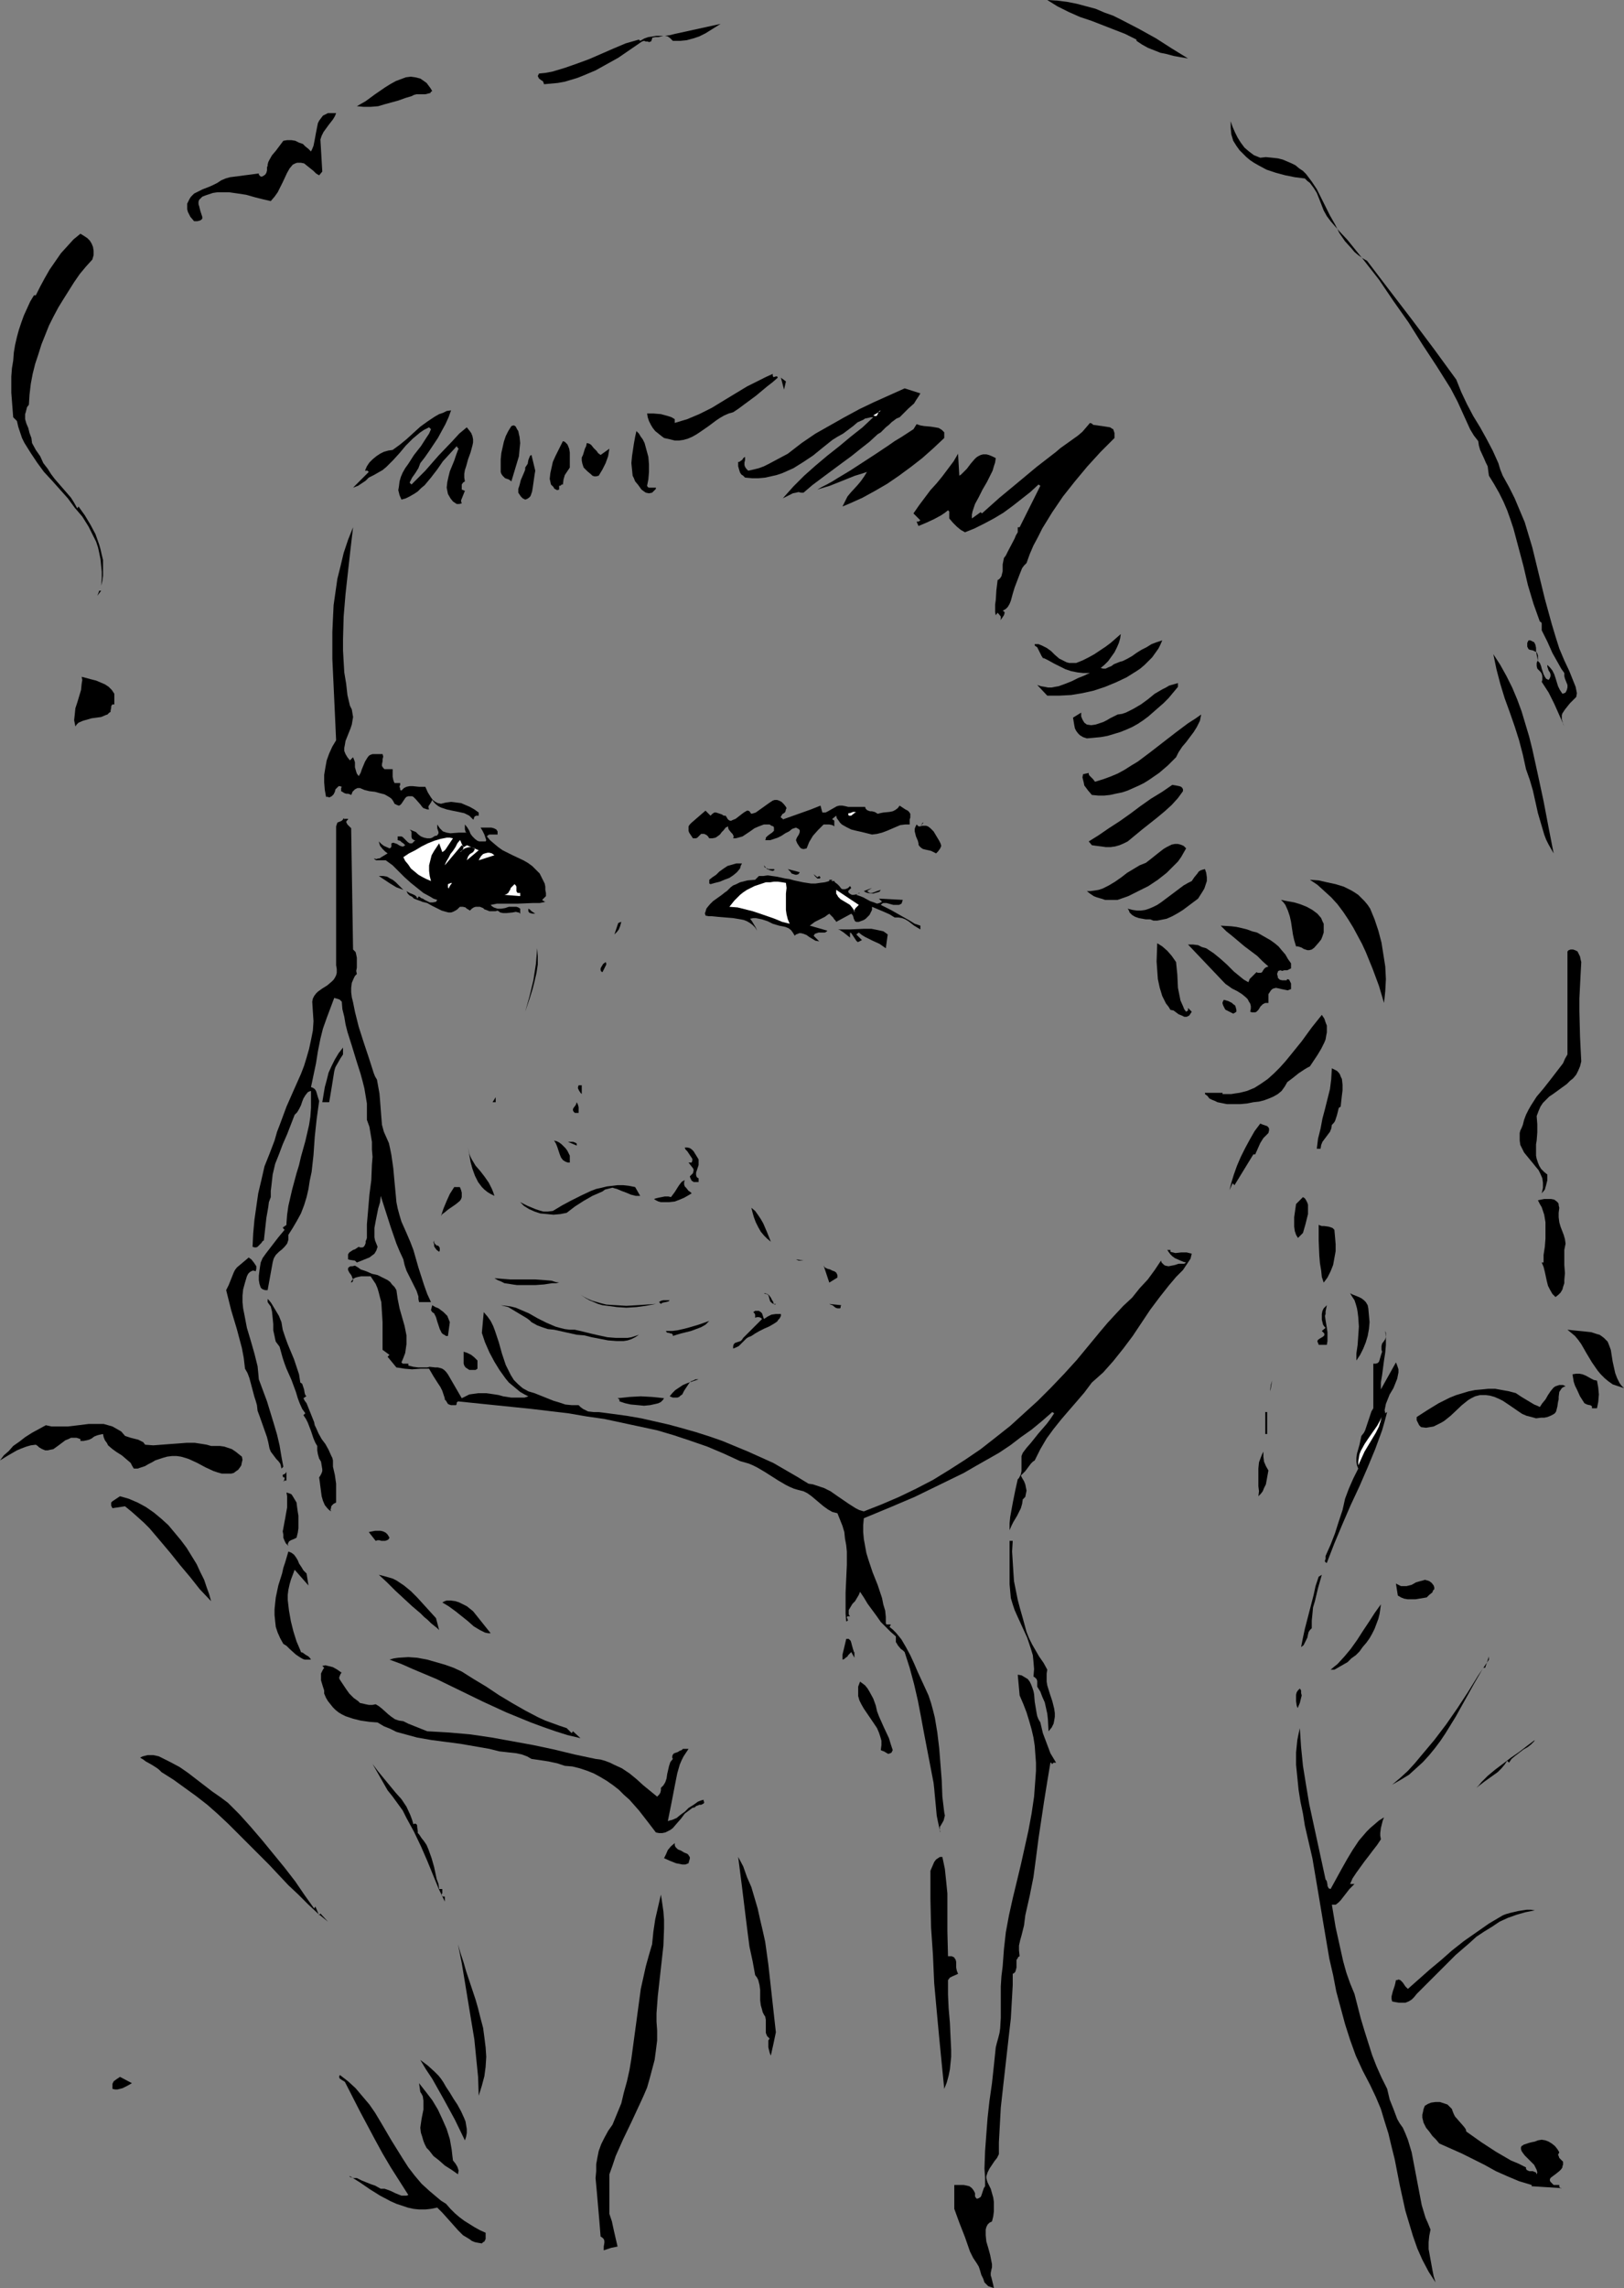 <?xml version="1.0" encoding="UTF-8" standalone="no"?>
<svg
   version="1.0"
   width="110.527mm"
   height="155.668mm"
   id="svg143"
   sodipodi:docname="Face - Female 20.wmf"
   xmlns:inkscape="http://www.inkscape.org/namespaces/inkscape"
   xmlns:sodipodi="http://sodipodi.sourceforge.net/DTD/sodipodi-0.dtd"
   xmlns="http://www.w3.org/2000/svg"
   xmlns:svg="http://www.w3.org/2000/svg">
  <rect width="100%" height="100%" fill="#808080" stroke="none"/>
  <sodipodi:namedview
     id="namedview143"
     pagecolor="#ffffff"
     bordercolor="#000000"
     borderopacity="0.25"
     inkscape:showpageshadow="2"
     inkscape:pageopacity="0.0"
     inkscape:pagecheckerboard="0"
     inkscape:deskcolor="#d1d1d1"
     inkscape:document-units="mm" />
  <defs
     id="defs1">
    <pattern
       id="WMFhbasepattern"
       patternUnits="userSpaceOnUse"
       width="6"
       height="6"
       x="0"
       y="0" />
  </defs>
  <path
     style="fill:#000000;fill-opacity:1;fill-rule:evenodd;stroke:none"
     d="m 305.588,15.028 -1.939,-0.323 -1.778,-0.323 -1.778,-0.485 -1.616,-0.323 -1.616,-0.646 -1.616,-0.646 -1.454,-0.808 -1.454,-0.97 V 10.18 L 289.428,8.726 286.519,7.595 280.701,5.333 277.793,4.363 274.884,3.07 271.975,1.616 270.682,0.808 269.389,0 l 2.586,0.162 2.586,0.323 2.424,0.485 2.424,0.646 2.424,0.646 2.262,0.97 2.262,0.808 2.262,1.131 4.363,2.262 4.363,2.424 4.04,2.585 z"
     id="path1" />
  <path
     style="fill:#000000;fill-opacity:1;fill-rule:evenodd;stroke:none"
     d="m 185.357,6.14 -1.293,0.808 -1.293,0.808 -1.293,0.808 -1.616,0.808 -1.454,0.485 -1.778,0.485 -1.616,0.162 h -0.97 -0.97 l -0.323,-0.323 -0.323,-0.323 -0.646,-0.485 -0.646,-0.162 h -0.485 l -0.646,0.162 -0.646,0.162 h -0.808 l -0.808,0.162 v 0.323 l -0.162,0.323 v 0.162 l -0.162,0.162 -0.485,0.162 -0.323,-0.162 h -0.485 l -0.485,-0.162 -0.485,0.162 -0.485,0.323 -5.656,3.878 -2.909,1.616 -2.909,1.616 -3.07,1.293 -1.616,0.646 -1.616,0.485 -1.616,0.485 -1.778,0.323 -1.778,0.162 -1.778,0.162 -0.162,-0.485 -0.162,-0.323 -0.323,-0.162 -0.646,-0.485 -0.162,-0.323 -0.162,-0.323 0.323,-0.646 1.616,-0.162 1.778,-0.323 1.616,-0.485 1.616,-0.485 3.232,-1.131 3.07,-1.131 6.302,-2.747 3.07,-1.293 3.394,-0.97 0.323,0.323 1.131,-0.646 0.97,-0.323 1.131,-0.162 0.97,-0.162 h 2.101 l 1.293,-0.162 1.293,-0.323 z"
     id="path2" />
  <path
     style="fill:#000000;fill-opacity:1;fill-rule:evenodd;stroke:none"
     d="m 111.182,23.431 -0.323,0.162 -0.162,0.323 -0.646,0.162 -0.646,0.162 h -2.262 l -0.646,0.162 -0.646,0.323 -1.616,0.485 -1.778,0.646 -3.555,0.97 -1.616,0.485 -1.939,0.162 h -1.778 l -1.778,-0.162 1.131,-0.646 1.131,-0.646 2.424,-1.778 2.586,-1.778 1.293,-0.808 1.454,-0.808 1.293,-0.485 1.293,-0.485 1.293,-0.162 1.131,0.162 0.646,0.162 0.646,0.162 0.485,0.323 1.131,0.808 0.485,0.646 0.485,0.646 z"
     id="path3" />
  <path
     style="fill:#000000;fill-opacity:1;fill-rule:evenodd;stroke:none"
     d="m 86.457,29.086 -0.323,0.808 -0.485,0.808 -1.131,1.454 -1.293,1.778 -0.485,0.97 -0.323,0.97 0.485,8.241 -0.808,0.97 L 81.285,44.599 80.639,43.953 79.023,42.66 78.215,42.014 77.407,41.852 H 76.922 76.437 l -0.485,0.162 -0.646,0.323 -0.808,0.97 -0.646,1.131 -1.131,2.424 -0.646,1.293 -0.646,1.293 -0.808,1.131 -0.97,1.131 -2.101,-0.485 -1.939,-0.485 -2.262,-0.646 -2.101,-0.323 -2.262,-0.323 h -2.101 -0.97 l -1.131,0.162 -0.97,0.323 -0.97,0.323 -0.808,0.323 -0.485,0.485 -0.323,0.323 -0.162,0.485 v 0.646 l 0.162,0.485 0.323,1.293 0.323,0.97 0.162,0.485 v 0.485 l -0.323,0.323 -0.323,0.162 -0.646,0.162 h -0.808 l -0.97,-1.131 -0.323,-0.646 -0.323,-0.646 -0.162,-0.646 v -0.808 -0.646 l 0.323,-0.646 0.323,-0.646 0.323,-0.485 0.808,-0.808 0.97,-0.485 1.293,-0.646 1.293,-0.485 1.131,-0.485 1.293,-0.646 0.97,-0.646 1.131,-0.485 1.131,-0.323 2.586,-0.323 1.131,-0.162 1.293,-0.162 2.424,-0.323 v 0.323 l 0.162,0.162 0.323,0.323 h 0.323 l 0.323,-0.162 0.485,-0.323 0.323,-0.485 0.162,-0.646 v -0.808 l 0.162,-0.323 v -0.323 l 0.162,-0.646 0.323,-0.646 0.646,-1.131 0.97,-1.131 0.97,-1.293 0.97,-1.293 0.97,-0.162 h 1.131 l 0.97,0.162 0.97,0.485 0.97,0.323 0.646,0.646 0.808,0.646 0.646,0.646 0.323,-0.646 0.323,-0.808 0.323,-1.616 0.323,-1.778 0.323,-1.616 0.162,-0.808 0.323,-0.646 0.485,-0.646 0.485,-0.646 0.646,-0.323 0.646,-0.323 h 0.97 z"
     id="path4" />
  <path
     style="fill:#000000;fill-opacity:1;fill-rule:evenodd;stroke:none"
     d="m 324.172,40.559 1.454,-0.162 1.616,0.162 1.454,0.162 1.293,0.323 1.131,0.485 1.131,0.485 0.97,0.485 0.97,0.808 0.97,0.646 0.808,0.808 1.454,1.939 1.293,1.939 1.131,2.262 2.262,4.525 1.293,2.262 1.131,2.262 1.454,2.101 1.616,1.778 0.808,0.97 0.97,0.808 1.131,0.808 1.131,0.646 5.656,7.433 5.818,7.595 5.818,7.756 5.656,7.756 0.646,1.616 0.646,1.616 1.454,3.07 1.616,3.07 1.778,2.909 1.616,2.909 1.616,3.07 1.454,3.232 0.485,1.616 0.646,1.616 1.616,2.909 1.454,2.909 1.293,3.07 1.293,3.07 0.97,3.232 0.97,3.232 1.616,6.625 1.616,6.625 1.778,6.464 0.97,3.232 0.97,3.07 1.293,3.07 1.293,2.747 0.323,0.808 0.323,0.808 0.323,0.808 0.323,0.808 0.323,0.808 0.162,0.808 0.162,0.808 -0.162,0.97 -0.808,0.808 -0.808,0.808 -0.646,0.808 -0.646,0.808 -0.646,0.97 -0.162,0.485 v 0.485 0.646 l 0.162,0.485 0.162,0.646 0.323,0.646 -1.293,-2.909 -1.293,-2.909 -1.454,-2.909 -1.778,-2.747 0.162,-0.485 v -0.323 -0.646 l -0.162,-0.646 -0.323,-0.485 -0.485,-0.485 -0.323,-0.323 -0.162,-0.646 v -0.808 l 0.323,-0.808 v -0.646 -0.485 l -0.162,-0.485 -0.162,-0.323 -0.323,-0.162 -0.646,-0.323 -0.808,-0.162 -0.323,-0.162 -0.162,-0.323 -0.162,-0.323 v -0.323 -0.646 l 0.323,-0.646 h 0.485 l 0.323,0.162 0.323,0.162 0.323,0.162 0.323,0.646 0.162,0.808 v 0.808 l 0.162,0.97 0.162,0.808 0.162,0.808 0.485,0.485 0.323,0.808 0.162,0.646 0.485,1.454 0.323,0.646 0.323,0.485 0.646,0.323 0.323,-0.485 0.162,-0.485 v -0.485 l -0.162,-0.485 -0.323,-0.485 -0.162,-0.485 -0.162,-0.485 v -0.485 l 0.646,0.646 0.646,0.808 0.485,0.97 0.323,0.97 0.646,2.101 0.485,0.97 0.646,0.97 0.485,-0.162 0.323,-0.162 0.162,-0.323 0.162,-0.323 0.162,-0.646 v -0.646 l -0.646,-1.616 -0.162,-0.646 v -0.808 l -0.808,-1.131 -0.808,-1.454 -1.454,-2.585 -1.293,-2.909 -1.454,-2.909 v -1.293 -0.485 l -0.162,-0.323 -0.323,-0.162 -0.808,-2.262 -0.808,-2.262 -1.454,-4.848 -1.131,-4.848 -0.646,-2.424 -0.646,-2.424 -1.293,-4.848 -0.808,-2.424 -0.808,-2.262 -0.97,-2.262 -1.131,-2.262 -1.293,-2.262 -1.293,-2.101 -0.162,-1.131 -0.162,-1.293 -0.485,-0.97 -0.485,-1.131 -0.97,-2.101 -0.323,-1.131 -0.162,-1.131 -1.131,-1.454 -0.97,-1.616 -0.808,-1.778 -0.808,-1.778 -0.808,-1.778 -0.808,-1.778 -1.778,-3.393 -3.555,-5.656 -3.717,-5.656 -3.555,-5.656 -3.878,-5.494 -3.717,-5.494 -4.04,-5.171 -4.04,-5.009 -2.262,-2.424 -2.101,-2.424 -0.485,-0.646 -0.485,-0.646 -0.808,-1.454 -1.131,-2.909 -0.646,-1.616 -0.808,-1.293 -0.485,-0.646 -0.485,-0.646 -0.646,-0.485 -0.646,-0.646 -2.586,-0.323 -2.424,-0.485 -2.424,-0.646 -2.424,-0.808 -2.101,-1.131 -1.131,-0.646 -0.97,-0.646 -0.97,-0.808 -0.97,-0.97 -0.808,-0.808 -0.808,-1.131 -0.808,-1.293 -0.485,-1.616 -0.162,-1.616 v -0.808 -0.97 l 0.485,1.454 0.646,1.454 0.646,1.293 0.808,1.293 0.97,1.293 1.131,0.97 1.293,0.97 z"
     id="path5" />
  <path
     style="fill:#000000;fill-opacity:1;fill-rule:evenodd;stroke:none"
     d="m 23.755,66.737 -1.616,1.778 -1.616,1.939 -1.454,2.101 -2.747,4.363 -1.293,2.101 -1.293,2.424 -1.131,2.262 -0.97,2.424 -0.97,2.424 -0.808,2.585 -0.808,2.424 -0.646,2.585 -0.485,2.585 -0.323,2.747 -0.162,2.585 -0.485,0.646 -0.162,0.646 -0.162,0.646 -0.162,0.485 v 1.293 l 0.323,1.131 0.485,1.131 0.323,1.293 0.485,1.293 0.162,1.293 0.97,1.778 1.131,1.616 0.808,1.778 1.131,1.454 0.808,1.293 0.97,1.293 2.101,2.424 2.101,2.424 0.808,1.293 0.808,1.454 0.323,-0.485 1.616,2.262 1.454,2.424 1.293,2.424 0.97,2.747 0.323,1.131 0.323,1.454 0.323,1.293 v 1.293 1.454 1.293 l -0.162,1.293 -0.323,1.293 0.162,-1.939 v -1.616 l -0.162,-1.616 -0.162,-1.616 -0.323,-1.616 -0.323,-1.454 -0.485,-1.454 -0.646,-1.293 -0.646,-1.293 -0.646,-1.293 -1.616,-2.585 -1.939,-2.262 -1.778,-2.424 -4.04,-4.525 -2.101,-2.262 L 9.534,118.931 7.918,116.507 6.302,113.922 5.656,112.629 5.171,111.175 4.686,109.72 4.363,108.266 3.394,107.296 3.07,103.095 2.909,100.994 V 98.894 96.793 l 0.162,-2.101 0.323,-1.939 0.162,-2.101 0.323,-1.939 0.485,-2.101 0.485,-1.778 0.646,-1.939 0.646,-1.778 0.808,-1.778 0.808,-1.778 0.97,-1.616 h 0.485 l 1.131,-2.262 1.131,-2.101 1.293,-2.262 1.454,-2.101 1.454,-2.101 1.616,-1.778 1.616,-1.778 1.778,-1.454 0.808,0.485 0.97,0.646 0.646,0.646 0.485,0.808 0.323,0.808 0.162,0.97 v 1.131 z"
     id="path6" />
  <path
     style="fill:#000000;fill-opacity:1;fill-rule:evenodd;stroke:none"
     d="m 198.77,96.147 v 0.485 l 0.162,0.323 h 0.162 v 0 l 0.485,-0.162 h 0.323 l 0.162,0.323 -1.293,1.131 -1.454,1.131 -2.909,2.424 -3.07,2.262 -1.293,0.97 -1.454,0.97 -1.131,0.323 -1.131,0.485 -1.131,0.646 -0.97,0.646 -1.939,1.454 -2.101,1.454 -0.97,0.646 -1.131,0.646 -1.131,0.485 -1.131,0.323 -1.131,0.162 h -1.131 l -1.293,-0.323 -1.454,-0.323 -0.646,-0.485 -0.808,-0.646 -0.808,-0.646 -0.646,-0.808 -0.485,-0.808 -0.485,-0.97 -0.323,-0.97 -0.162,-0.97 h 1.616 l 1.939,0.162 1.778,0.485 0.97,0.323 0.808,0.485 v 0.97 l 1.616,-0.485 1.616,-0.485 3.07,-1.293 3.232,-1.616 2.909,-1.778 6.141,-3.717 3.232,-1.616 1.616,-0.808 z"
     id="path7" />
  <path
     style="fill:#000000;fill-opacity:1;fill-rule:evenodd;stroke:none"
     d="m 201.678,100.186 -0.808,-3.07 1.293,0.97 z"
     id="path8" />
  <path
     style="fill:#000000;fill-opacity:1;fill-rule:evenodd;stroke:none"
     d="m 236.746,101.156 -0.485,0.808 -0.646,0.97 -0.485,0.808 -1.454,1.293 -0.808,0.808 -1.454,1.454 -0.808,0.323 -0.646,0.485 -0.646,0.485 -0.646,0.646 -0.808,0.646 -0.646,0.646 -0.646,0.646 -0.808,0.485 -2.101,1.939 -2.262,1.778 -2.424,1.939 -2.424,1.778 -5.01,3.717 -2.586,1.939 -2.262,1.939 h -0.646 l -0.646,-0.162 -0.646,0.162 -0.808,0.162 -1.293,0.646 -1.293,0.646 2.747,-3.07 2.747,-2.747 2.909,-2.585 3.07,-2.585 3.07,-2.424 2.909,-2.424 3.07,-2.424 2.747,-2.585 h -0.646 l -0.646,0.162 -0.808,0.162 -0.485,0.323 -1.454,0.646 -1.131,0.97 -1.293,0.97 -1.293,0.97 -1.454,0.808 -1.293,0.808 -2.424,1.939 -2.586,2.101 -2.424,1.616 -1.293,0.808 -1.293,0.808 -1.454,0.646 -1.454,0.646 -1.454,0.485 -1.454,0.323 -1.454,0.323 -1.778,0.162 h -1.616 l -1.778,-0.162 -0.485,-0.485 -0.485,-0.323 -0.323,-0.485 -0.162,-0.485 -0.323,-1.131 v -1.131 h 0.323 l 0.162,-0.162 0.485,-0.323 0.162,-0.162 0.162,-0.323 0.485,-0.323 v 0 0.323 0.485 l -0.162,0.646 v 0.646 l 0.162,0.485 0.323,0.485 0.485,0.485 1.454,-0.323 1.293,-0.323 1.293,-0.485 1.293,-0.646 2.424,-1.293 2.424,-1.293 3.555,-2.747 3.555,-2.424 3.717,-2.101 3.717,-2.101 3.878,-2.101 3.717,-1.778 7.918,-3.555 z"
     id="path9" />
  <path
     style="fill:#000000;fill-opacity:1;fill-rule:evenodd;stroke:none"
     d="m 116.03,105.519 -0.646,1.778 -0.808,1.778 -0.97,1.778 -0.97,1.778 -2.262,3.393 -1.131,1.616 -1.131,1.454 -0.485,1.293 -0.808,1.293 -0.808,1.131 -0.646,1.293 0.485,0.485 1.778,-1.778 1.778,-1.778 3.394,-3.878 3.555,-3.717 1.778,-1.939 1.939,-1.616 0.646,0.808 0.485,0.646 0.323,0.808 0.162,0.808 v 0.808 l -0.162,0.808 -0.485,1.778 -0.646,1.778 -0.485,1.778 -0.323,0.97 -0.162,0.97 v 0.97 l 0.162,0.97 -0.485,0.323 -0.323,0.485 v 0.646 0.646 l 0.808,0.323 -0.323,0.808 -0.323,0.808 -0.323,0.808 v 0.323 l 0.162,0.485 -0.646,0.162 h -0.646 l -0.485,-0.323 -0.485,-0.323 -0.646,-0.808 -0.646,-1.131 -0.162,-0.808 -0.162,-0.808 0.162,-1.454 0.323,-1.454 0.323,-1.293 1.131,-2.747 0.485,-1.454 0.485,-1.293 0.162,-0.323 -0.162,-0.162 -0.162,-0.162 -0.162,-0.323 -1.778,1.939 -1.778,1.939 -1.454,2.101 -1.616,2.101 -1.616,1.939 -0.97,0.808 -0.808,0.808 -0.97,0.646 -1.131,0.646 -0.97,0.485 -1.131,0.323 -0.485,-1.131 -0.323,-1.293 0.162,-0.97 0.162,-1.293 0.323,-1.131 0.485,-1.131 0.646,-1.131 0.808,-1.131 1.454,-2.262 1.778,-2.262 1.454,-2.262 0.646,-0.97 0.485,-1.131 -0.485,-0.485 -1.293,0.646 -0.97,0.646 -0.97,0.808 -0.97,0.808 -1.778,1.778 -1.616,1.939 -1.616,1.778 -1.778,1.778 -0.97,0.808 -1.131,0.646 -1.131,0.646 -1.293,0.646 -0.808,0.808 -0.97,0.646 -0.97,0.646 -1.293,0.485 4.04,-4.04 -0.162,-0.162 -0.162,-0.162 h -0.323 -0.323 l 0.485,-1.131 0.646,-0.97 0.808,-0.808 0.97,-0.808 0.97,-0.646 0.97,-0.485 1.131,-0.323 1.131,-0.162 1.778,-1.293 1.778,-1.454 1.778,-1.616 1.778,-1.616 1.778,-1.293 1.939,-1.293 1.131,-0.646 0.97,-0.323 0.97,-0.485 z"
     id="path10" />
  <path
     style="fill:#ffffff;fill-opacity:1;fill-rule:evenodd;stroke:none"
     d="m 226.565,105.519 -0.323,0.162 -0.162,0.162 -0.162,0.323 -0.323,0.646 -0.162,0.162 h -0.323 l -0.485,-0.162 1.131,-0.646 0.485,-0.323 z"
     id="path11" />
  <path
     style="fill:#000000;fill-opacity:1;fill-rule:evenodd;stroke:none"
     d="m 286.681,112.629 -3.555,3.555 -3.394,3.717 -3.232,3.878 -3.07,3.878 -2.747,4.04 -1.293,2.101 -1.293,2.101 -1.131,2.262 -1.131,2.101 -0.97,2.262 -0.808,2.262 -0.646,0.646 -0.485,0.646 -0.646,1.616 -1.293,3.393 -0.485,1.616 -0.485,1.778 -0.323,0.808 -0.485,0.808 -0.485,0.485 -0.808,0.485 0.323,0.162 0.162,0.162 v 0.162 0.162 l -0.162,0.485 -0.323,0.485 -0.323,0.485 -0.323,0.323 -0.323,0.323 v 0 l 0.323,-0.323 0.162,-0.323 v -0.646 l -0.808,-0.97 -0.485,0.646 -0.162,-0.808 v -0.97 -0.97 l 0.162,-1.131 0.162,-2.585 0.323,-2.585 0.323,-0.162 0.323,-0.323 0.323,-0.485 0.162,-0.646 0.162,-0.646 v -1.778 l 0.162,-0.808 0.162,-0.808 0.485,-0.646 0.485,-0.97 1.778,-3.393 0.323,-0.808 0.485,-0.808 v -1.293 h 0.485 l 5.333,-10.665 v 0 l -0.485,-0.323 -2.101,1.939 -2.262,1.778 -2.262,1.778 -2.424,1.778 -2.424,1.454 -2.424,1.293 -2.586,1.293 -2.424,0.97 -1.131,-0.646 -0.97,-0.808 -0.97,-0.97 -0.97,-1.131 v -1.131 -0.646 l -0.162,-0.162 -0.162,-0.162 -0.808,0.646 -0.97,0.646 -1.778,0.97 -2.101,0.97 -1.939,0.808 -0.485,-1.131 h 0.323 0.162 l 0.485,-0.323 -1.778,-1.778 1.454,-2.101 1.454,-1.939 1.454,-1.939 1.616,-1.778 1.454,-1.778 1.454,-1.939 1.454,-1.939 1.131,-1.939 0.323,5.656 0.485,-0.323 0.485,-0.485 0.97,-0.97 0.485,-0.646 0.485,-0.646 0.97,-1.131 0.485,-0.485 0.485,-0.323 0.646,-0.323 0.646,-0.162 h 0.808 l 0.646,0.162 0.808,0.323 0.97,0.485 -0.162,1.131 -0.323,0.97 -0.323,1.131 -0.485,0.97 -0.97,1.939 -1.131,1.939 -0.97,1.939 -0.97,1.778 -0.323,0.97 -0.323,0.97 -0.162,0.808 v 0.97 l 2.262,-1.616 0.323,0.323 4.525,-4.04 4.686,-3.878 4.848,-4.04 5.01,-3.878 1.131,-0.97 1.131,-0.808 1.131,-0.808 1.131,-0.808 1.131,-0.808 1.131,-0.97 0.97,-1.131 0.97,-1.131 0.485,0.162 0.323,0.323 1.131,0.162 1.131,0.162 1.131,0.162 0.97,0.162 0.485,0.323 0.323,0.162 0.162,0.485 0.162,0.485 v 0.485 z"
     id="path12" />
  <path
     style="fill:#000000;fill-opacity:1;fill-rule:evenodd;stroke:none"
     d="m 242.887,111.175 v 1.454 l -2.747,2.585 -2.909,2.585 -2.909,2.262 -3.07,2.262 -3.07,2.101 -3.07,1.778 -3.232,1.778 -3.232,1.454 -1.939,0.808 0.646,-1.293 0.646,-1.293 0.808,-0.97 1.778,-1.939 0.808,-0.97 0.808,-1.131 0.808,-1.293 -1.454,0.485 -1.616,0.485 -3.232,1.293 -3.232,1.293 -1.616,0.485 -1.616,0.485 1.131,-0.646 1.293,-0.646 1.454,-0.808 1.293,-0.808 3.232,-1.939 3.232,-2.101 3.232,-2.101 3.394,-2.262 1.616,-1.131 1.616,-0.97 3.232,-2.101 0.808,-1.293 0.97,0.323 0.97,0.162 1.778,0.162 0.97,0.162 0.97,0.162 0.808,0.485 z"
     id="path13" />
  <path
     style="fill:#000000;fill-opacity:1;fill-rule:evenodd;stroke:none"
     d="m 133.321,110.852 0.162,0.808 0.162,0.646 0.162,1.616 -0.162,1.616 -0.162,1.778 -0.97,3.232 -0.485,1.616 -0.485,1.616 -0.646,-0.485 -0.97,-0.323 -0.323,-0.323 -0.323,-0.323 -0.323,-0.485 -0.162,-0.485 v -1.616 -1.616 l 0.162,-1.616 0.323,-1.454 0.323,-1.454 0.485,-1.454 0.646,-1.293 0.808,-1.293 0.485,-0.162 h 0.162 l 0.323,0.162 0.162,0.162 0.323,0.646 z"
     id="path14" />
  <path
     style="fill:#000000;fill-opacity:1;fill-rule:evenodd;stroke:none"
     d="m 166.449,124.91 0.162,0.323 0.323,0.162 h 0.485 1.293 v 0.162 0.162 l -0.323,0.323 -0.323,0.323 -0.323,0.323 -0.808,0.162 -0.808,-0.162 -0.485,-0.323 -0.646,-0.485 -0.808,-1.131 -0.808,-0.97 -0.323,-0.808 -0.323,-0.646 -0.162,-1.616 -0.162,-1.616 0.162,-1.778 0.485,-3.232 0.323,-1.778 0.323,-1.454 0.646,0.646 0.485,0.808 0.485,0.646 0.485,0.97 0.485,1.778 0.485,1.778 0.162,1.939 v 1.939 l -0.162,1.939 z"
     id="path15" />
  <path
     style="fill:#000000;fill-opacity:1;fill-rule:evenodd;stroke:none"
     d="m 146.572,120.224 -0.646,0.97 -0.646,0.97 -0.323,1.131 -0.162,1.293 h -0.323 l -0.162,0.162 -0.162,0.162 h -0.323 v 0 0.97 l -0.485,0.162 -0.323,-0.162 -0.323,-0.162 -0.162,-0.162 -0.162,-0.323 -0.162,-0.162 -0.323,-0.323 -0.162,-0.162 -0.323,-1.454 0.162,-1.454 0.323,-1.454 0.323,-1.454 0.646,-1.454 1.293,-2.585 0.646,-1.293 0.485,0.162 0.323,0.323 0.323,0.323 0.162,0.323 0.323,0.808 0.162,0.97 v 1.939 0.97 z"
     id="path16" />
  <path
     style="fill:#000000;fill-opacity:1;fill-rule:evenodd;stroke:none"
     d="m 154.491,116.992 2.262,-1.616 -0.323,1.939 -0.646,1.778 -0.808,1.616 -0.97,1.616 -0.646,0.162 h -0.485 l -0.485,-0.162 -0.323,-0.323 -0.97,-0.808 -0.97,-0.97 -0.323,-0.97 -0.162,-0.808 v -0.808 l 0.323,-0.646 0.485,-1.616 0.323,-0.646 0.162,-0.808 0.646,0.162 0.485,0.323 0.646,0.808 0.323,0.323 0.485,0.485 0.323,0.485 z"
     id="path17" />
  <path
     style="fill:#000000;fill-opacity:1;fill-rule:evenodd;stroke:none"
     d="m 137.684,121.032 -0.162,0.97 -0.162,1.131 -0.323,2.262 -0.162,0.97 -0.323,0.97 -0.162,0.323 -0.323,0.323 -0.485,0.323 -0.485,0.162 -0.646,-0.323 -0.485,-0.485 -0.323,-0.485 -0.323,-0.485 v -0.485 -0.485 l 0.323,-0.97 0.323,-1.293 0.485,-1.131 0.485,-1.131 0.162,-0.485 v -0.485 l 0.323,-0.485 0.323,-0.485 0.162,-0.97 0.323,-0.808 0.162,-0.323 0.323,-0.162 z"
     id="path18" />
  <path
     style="fill:#000000;fill-opacity:1;fill-rule:evenodd;stroke:none"
     d="m 90.012,181.467 0.485,0.97 0.162,0.97 0.162,0.97 -0.162,0.97 -0.162,0.97 -0.323,0.97 -0.646,1.616 -0.646,1.616 -0.162,0.97 -0.162,0.808 v 0.808 l 0.323,0.808 0.485,0.808 0.646,0.808 0.808,-0.808 0.323,0.808 0.162,0.485 v 1.293 l 0.323,1.131 0.162,0.485 0.485,0.646 0.485,-0.808 0.323,-0.97 0.808,-1.939 0.485,-0.808 0.323,-0.485 0.323,-0.323 0.323,-0.162 0.485,-0.162 h 0.646 0.646 1.293 l 0.162,0.646 -0.162,0.646 v 0.485 l -0.162,0.808 v 0.485 l 0.323,0.485 0.162,0.162 0.162,0.162 h 0.323 0.485 1.293 v 0.97 0.97 l 0.162,0.808 0.162,0.485 0.162,0.323 h 1.454 v 0.485 l -0.162,0.323 v 0.162 l 0.162,0.485 v 0.323 l 0.323,0.162 0.646,-0.646 0.646,-0.323 0.808,-0.162 h 0.808 l 1.616,0.162 h 0.808 0.808 l 0.646,1.454 0.808,1.293 0.485,0.646 0.646,0.485 0.646,0.323 0.808,0.162 1.293,-0.323 1.293,-0.162 1.293,0.162 1.293,0.162 1.131,0.485 1.131,0.485 1.131,0.646 1.131,0.808 v 0.808 h -0.485 -0.162 l -0.323,0.162 -0.162,0.162 -0.162,0.485 v 0.162 h -0.162 l -0.485,-0.485 -0.485,-0.485 -0.646,-0.323 -0.646,-0.323 -1.454,-0.323 -1.616,-0.323 -1.454,-0.323 -1.454,-0.485 -0.646,-0.323 -0.646,-0.485 -0.485,-0.485 -0.485,-0.646 -0.323,0.646 -0.323,0.485 -0.323,0.485 v 0.323 l 0.162,0.485 h -0.485 l -0.485,-0.162 -0.485,-0.162 -0.323,-0.323 -0.485,-0.646 -1.131,-1.293 -0.646,-0.646 -0.323,-0.162 h -0.485 -0.485 l -0.485,0.162 -0.323,0.323 -0.323,0.485 -0.323,0.485 -0.323,0.485 -0.323,0.323 -0.323,0.162 -0.485,-0.162 -0.323,-0.162 -0.323,-0.162 -0.323,-0.646 -0.323,-0.485 -0.323,-0.323 -0.485,-0.323 -1.131,-0.646 -1.293,-0.323 -1.131,-0.323 -1.454,-0.162 -1.293,-0.323 -1.131,-0.485 h -0.323 -0.323 l -0.323,0.162 -0.323,0.162 -0.323,0.323 -0.323,0.323 -0.162,0.485 -0.162,0.323 -0.323,-0.162 -0.485,-0.162 h -0.485 l -0.485,-0.162 -0.485,-0.323 -0.323,-0.162 v -0.485 -0.323 l 0.162,-0.323 -0.485,-0.162 h -0.323 l -0.162,0.162 -0.162,0.162 -0.485,0.485 -0.162,0.646 -0.323,0.646 -0.485,0.485 -0.323,0.162 -0.323,0.162 -0.323,-0.162 H 83.871 l -0.323,-1.778 -0.162,-1.939 v -1.939 l 0.323,-1.939 0.323,-1.778 0.646,-1.778 0.808,-1.778 0.97,-1.616 -0.323,-7.11 -0.323,-6.948 -0.323,-6.948 v -6.787 l 0.162,-3.555 0.162,-3.393 0.485,-3.393 0.485,-3.393 0.808,-3.232 0.808,-3.393 1.131,-3.393 1.293,-3.232 -0.646,5.494 -0.646,5.817 -0.646,5.817 -0.485,5.817 -0.162,5.817 v 2.909 l 0.162,2.909 0.162,2.747 0.485,2.909 0.323,2.909 z"
     id="path19" />
  <path
     style="fill:#000000;fill-opacity:1;fill-rule:evenodd;stroke:none"
     d="m 25.048,153.188 0.485,-1.293 h 0.485 z"
     id="path20" />
  <path
     style="fill:#000000;fill-opacity:1;fill-rule:evenodd;stroke:none"
     d="m 283.125,171.771 0.646,0.162 h 0.646 l 0.646,-0.323 0.808,-0.323 0.646,-0.485 0.808,-0.323 0.808,-0.323 0.646,-0.162 1.293,-0.646 1.131,-0.646 1.131,-0.808 1.293,-0.808 1.293,-0.646 1.293,-0.808 1.293,-0.485 1.454,-0.485 -0.485,1.131 -0.485,0.97 -0.808,1.131 -0.808,1.131 -0.97,0.97 -0.97,0.97 -1.131,0.97 -0.97,0.646 -2.586,1.616 -2.747,1.293 -2.747,1.131 -2.909,0.97 -2.909,0.646 -2.909,0.485 -3.07,0.162 h -3.07 l -2.586,-2.747 0.97,0.323 0.97,0.162 0.808,0.162 h 0.97 l 0.808,-0.162 0.97,-0.162 1.778,-0.646 1.616,-0.646 1.616,-0.808 1.616,-0.646 0.646,-0.323 0.808,-0.323 h -1.778 l -1.454,-0.162 -1.616,-0.323 -1.454,-0.485 -2.909,-1.454 -1.454,-0.808 -1.293,-0.646 v 0.162 0 0 l -0.162,-0.162 -0.323,-0.485 -1.131,-2.262 -0.485,-0.323 -0.162,-0.162 v -0.323 h 0.97 l 0.808,0.323 0.646,0.323 0.646,0.323 1.131,0.808 0.97,0.97 1.131,0.97 1.293,0.646 0.646,0.323 0.646,0.162 h 0.97 0.808 l 1.616,-0.646 1.616,-0.808 1.454,-0.808 1.454,-0.97 1.454,-0.97 1.293,-0.97 1.293,-1.131 1.293,-1.131 -0.162,1.131 -0.323,1.131 -0.485,1.131 -0.646,1.293 -0.808,1.131 -0.808,1.131 -0.97,0.97 z"
     id="path21" />
  <path
     style="fill:#000000;fill-opacity:1;fill-rule:evenodd;stroke:none"
     d="m 399.64,219.441 -0.646,-1.131 -0.646,-1.131 -0.646,-1.293 -0.485,-1.293 -0.808,-2.747 -0.808,-2.747 -0.646,-2.909 -0.646,-2.909 -0.808,-2.747 -0.97,-2.747 -0.808,-3.717 -0.97,-3.717 -1.131,-3.555 -1.293,-3.717 -1.293,-3.555 -1.131,-3.717 -0.97,-3.717 -0.808,-3.878 1.778,2.747 1.616,2.909 1.454,2.909 1.293,3.07 1.131,3.07 0.97,3.232 0.97,3.232 0.808,3.232 1.454,6.625 1.454,6.787 1.293,6.787 z"
     id="path22" />
  <path
     style="fill:#000000;fill-opacity:1;fill-rule:evenodd;stroke:none"
     d="m 29.411,178.397 v 2.747 h -0.485 l -0.162,0.162 -0.162,0.323 v 0.323 l -0.162,0.808 v 0.323 l -0.323,0.162 -0.485,0.485 -0.485,0.162 -1.131,0.485 -2.424,0.323 -1.131,0.323 -1.131,0.323 -1.131,0.485 -0.485,0.485 -0.323,0.485 -0.162,-0.808 -0.162,-0.808 0.162,-1.454 0.162,-1.616 0.485,-1.454 0.485,-1.616 0.485,-1.616 0.162,-1.616 0.162,-0.97 -0.162,-0.808 2.424,0.646 1.293,0.323 1.131,0.485 1.131,0.485 0.97,0.646 0.808,0.808 z"
     id="path23" />
  <path
     style="fill:#000000;fill-opacity:1;fill-rule:evenodd;stroke:none"
     d="m 303.002,176.619 -2.424,2.909 -1.293,1.293 -2.586,2.262 -1.293,1.131 -1.293,0.97 -1.454,0.97 -1.454,0.808 -1.454,0.646 -1.616,0.646 -1.616,0.485 -1.616,0.485 -1.778,0.323 -1.778,0.162 -1.778,0.162 -0.97,-0.323 -0.808,-0.485 -0.485,-0.485 -0.485,-0.646 -0.323,-0.646 -0.162,-0.808 -0.162,-0.97 -0.162,-0.97 2.101,-1.293 v 0.485 0.485 l 0.323,0.808 0.485,0.808 0.646,0.485 1.131,0.162 1.131,-0.162 0.97,-0.323 0.97,-0.323 0.97,-0.485 0.808,-0.485 1.939,-0.97 1.131,-0.162 0.97,-0.323 0.97,-0.485 0.97,-0.485 1.939,-1.131 1.778,-1.293 1.778,-1.454 1.939,-1.131 0.97,-0.485 0.808,-0.485 1.131,-0.323 1.131,-0.323 z"
     id="path24" />
  <path
     style="fill:#000000;fill-opacity:1;fill-rule:evenodd;stroke:none"
     d="m 308.982,183.729 -0.162,0.808 -0.162,0.808 -0.808,1.616 -0.808,1.293 -0.97,1.293 -0.97,1.293 -0.97,1.131 -0.97,1.454 -0.646,1.293 -2.101,2.101 -2.262,1.939 -2.586,1.778 -1.293,0.808 -1.293,0.646 -1.454,0.646 -1.454,0.646 -1.454,0.485 -1.616,0.323 -1.454,0.323 -1.454,0.162 h -1.616 l -1.616,-0.162 -0.97,-1.131 -0.485,-0.646 -0.485,-0.646 -0.162,-0.808 -0.162,-0.646 -0.162,-0.646 0.162,-0.808 1.454,-0.323 v 0.323 l 0.162,0.323 0.485,0.485 0.485,0.485 0.485,0.646 2.101,-0.646 1.778,-0.646 1.939,-0.808 1.778,-0.97 1.778,-1.131 1.616,-0.97 3.232,-2.424 6.464,-5.009 3.232,-2.424 1.778,-1.131 z"
     id="path25" />
  <path
     style="fill:#000000;fill-opacity:1;fill-rule:evenodd;stroke:none"
     d="m 304.295,203.443 -1.293,1.778 -1.616,1.778 -1.778,1.616 -1.939,1.616 -3.878,3.07 -3.717,3.07 -0.97,0.485 -1.131,0.485 -1.131,0.323 -1.131,0.162 h -1.293 l -1.131,-0.162 -1.293,-0.162 -1.131,-0.162 -0.808,-0.97 2.586,-1.616 2.586,-1.778 2.747,-1.778 2.747,-1.939 2.586,-1.939 2.747,-1.939 2.909,-1.778 2.586,-1.778 0.97,0.162 0.808,0.162 0.485,0.162 0.323,0.323 0.162,0.323 z"
     id="path26" />
  <path
     style="fill:#000000;fill-opacity:1;fill-rule:evenodd;stroke:none"
     d="m 202.163,207.483 0.162,0.323 -0.162,0.323 -0.162,0.646 -0.323,0.323 -0.323,0.162 -0.162,0.162 -0.162,0.323 -0.162,0.162 v 0.323 l 0.485,0.323 v 0.162 l 5.01,-1.778 2.262,-0.808 2.424,-0.97 0.485,1.778 h 0.808 l 0.646,-0.323 1.131,-0.646 1.131,-0.646 0.646,-0.162 h 0.808 l 0.808,0.162 0.646,0.162 h 1.293 3.07 l 0.162,0.485 0.323,0.323 0.323,0.162 0.485,0.162 h 0.485 l 0.646,0.162 0.323,0.162 0.485,0.323 0.646,-0.162 0.808,-0.162 1.616,-0.162 0.808,-0.162 0.646,-0.323 0.646,-0.485 0.485,-0.646 0.485,0.323 0.485,0.323 0.485,0.323 0.646,0.323 0.323,0.323 0.323,0.485 v 0.485 0.485 l -0.162,0.485 v -0.162 1.454 h -1.131 l -1.293,0.162 -1.131,0.485 -1.131,0.485 -1.131,0.485 -1.293,0.485 -1.293,0.323 -1.293,0.162 -1.293,-0.323 -1.293,-0.323 -1.454,-0.323 -1.293,-0.323 -1.293,-0.646 -1.131,-0.646 -0.485,-0.485 -0.323,-0.485 -0.485,-0.646 -0.162,-0.646 -0.97,0.808 v 0.162 l 0.323,0.162 0.162,0.162 v 0.323 0.485 0.646 l -0.485,-0.323 -0.808,-0.162 h -1.454 l -1.454,1.454 -1.293,1.454 -0.485,0.808 -0.485,0.808 -0.323,0.808 -0.323,0.808 -0.646,0.162 h -0.323 l -0.485,-0.162 -0.323,-0.323 -0.646,-0.97 -0.323,-0.808 0.162,-0.485 0.162,-0.323 0.323,-0.485 0.162,-0.323 0.162,-0.485 v -0.485 l -0.323,-0.323 -0.323,-0.162 -0.323,-0.162 -0.97,0.323 -0.808,0.646 -0.97,0.485 -0.97,0.646 -0.97,0.485 -0.97,0.323 -0.97,0.323 h -1.293 l 0.162,-0.323 v -0.323 l 0.485,-0.485 0.646,-0.485 0.485,-0.323 0.485,-0.485 v -0.323 -0.162 -0.323 l -0.162,-0.323 -0.485,-0.162 -0.485,-0.323 h -0.808 -0.646 l -1.293,0.485 -1.131,0.485 -1.131,0.808 -0.97,0.646 -0.97,0.646 -1.131,0.323 -0.646,0.162 h -0.646 l 0.162,-0.485 -0.162,-0.323 -0.162,-0.323 -0.323,-0.323 -0.646,-0.808 -0.162,-0.485 v -0.323 l -0.646,0.323 -0.485,0.646 -0.485,0.485 -0.485,0.646 -0.646,0.485 -0.485,0.323 -0.808,0.162 h -0.323 -0.485 l -0.323,-0.485 -0.323,-0.323 -0.323,-0.162 -0.323,-0.162 h -0.323 -0.485 l -0.323,0.323 -0.323,0.323 -0.323,0.323 -0.323,0.162 h -0.808 l -0.646,-0.97 -0.323,-0.485 -0.162,-0.485 v -0.646 -0.485 l 0.323,-0.485 0.485,-0.485 3.555,-3.07 1.293,1.293 0.323,-0.323 0.162,-0.162 0.485,-0.323 h 0.485 l 0.485,0.162 0.97,0.323 0.485,0.323 h 0.485 l 0.323,0.485 0.162,0.323 0.323,0.323 0.323,0.162 h 0.323 l 0.323,-0.162 0.808,-0.323 1.454,-1.131 0.646,-0.485 0.808,-0.485 h 0.162 0.162 l 0.323,0.162 0.323,0.485 0.162,0.162 0.646,-0.162 0.485,-0.162 1.131,-0.808 1.131,-0.808 1.131,-0.808 0.485,-0.323 0.485,-0.323 0.485,-0.162 h 0.646 l 0.485,0.162 0.646,0.323 0.646,0.646 z"
     id="path27" />
  <path
     style="fill:#ffffff;fill-opacity:1;fill-rule:evenodd;stroke:none"
     d="m 220.263,208.937 h -0.323 l -0.162,0.162 -0.646,0.485 -0.162,0.162 h -0.323 -0.323 l -0.162,-0.485 h -0.162 0.162 l 0.162,-0.162 h 0.323 l 0.808,-0.323 h 0.485 z"
     id="path28" />
  <path
     style="fill:#ffffff;fill-opacity:1;fill-rule:evenodd;stroke:none"
     d="m 221.232,208.937 1.293,0.323 z"
     id="path29" />
  <path
     style="fill:#ffffff;fill-opacity:1;fill-rule:evenodd;stroke:none"
     d="m 196.022,209.261 -2.747,2.262 z"
     id="path30" />
  <path
     style="fill:#000000;fill-opacity:1;fill-rule:evenodd;stroke:none"
     d="m 88.719,210.553 h 0.808 v 0.162 l -0.162,0.162 -0.162,0.162 -0.162,0.323 0.162,0.323 0.162,0.323 0.646,0.646 0.323,0.323 v 0.323 l 0.485,30.864 0.646,0.646 0.162,0.646 0.162,0.808 v 0.808 1.778 l -0.162,0.808 0.162,0.808 -0.485,0.485 -0.323,0.646 -0.485,1.131 -0.162,1.293 v 1.131 l 0.162,1.293 0.323,1.293 0.485,2.424 0.485,1.939 0.485,1.939 1.293,4.04 1.293,3.878 1.293,4.04 0.323,0.808 0.485,0.808 0.323,1.778 0.323,1.778 0.162,1.939 0.162,2.101 0.162,2.101 0.162,1.939 0.485,1.778 0.646,1.454 0.646,1.454 0.323,1.454 0.323,1.616 0.485,3.393 0.323,3.555 0.323,3.393 0.162,1.778 0.323,1.616 0.485,1.778 0.485,1.616 0.646,1.454 0.646,1.454 0.97,2.262 0.808,2.101 1.293,4.525 1.454,4.525 0.808,2.262 0.97,2.101 h -3.07 l -0.162,-0.808 v -0.646 l -0.485,-1.454 -0.646,-1.293 -0.646,-1.293 -1.293,-2.585 -0.485,-1.454 -0.323,-1.454 -0.97,-2.101 -0.808,-1.939 -1.454,-4.201 -1.293,-4.04 -1.293,-4.04 -0.162,1.616 -0.485,1.616 -0.323,1.616 -0.323,1.616 -0.323,1.778 v 1.616 0.808 l 0.162,0.808 0.323,0.808 0.323,0.808 -0.162,0.485 -0.162,0.485 -0.485,0.808 -0.646,0.485 -0.646,0.485 -0.808,0.323 -0.808,0.323 -1.616,0.646 -0.323,-0.323 -0.162,-0.162 -1.131,-0.162 -0.646,-0.162 v -0.808 -0.485 l 0.323,-0.485 0.485,-0.323 0.485,-0.323 0.485,-0.162 0.485,-0.323 0.485,-0.323 0.323,0.162 h 0.323 0.323 l 0.323,-0.162 0.323,-0.485 0.162,-0.485 v -0.485 l 0.162,-0.323 0.162,-0.485 v -1.778 -1.778 l 0.323,-3.717 0.323,-3.878 0.485,-3.717 0.162,-4.04 0.162,-1.939 -0.162,-1.939 v -1.939 l -0.323,-1.939 -0.323,-1.939 -0.646,-1.778 v -2.101 -2.101 l -0.323,-1.939 -0.323,-1.939 -0.485,-1.939 -0.485,-1.778 -1.131,-3.555 -1.131,-3.717 -1.131,-3.555 -0.485,-1.939 -0.323,-1.939 -0.485,-1.939 -0.162,-1.939 -0.485,-0.485 -0.323,-0.162 -1.131,-0.323 -0.97,2.585 -0.97,2.585 -0.97,2.747 -0.323,1.293 -0.323,1.293 -0.646,3.232 -0.485,3.07 -0.646,3.07 -0.646,3.07 0.485,0.162 0.485,0.323 0.323,0.485 0.162,0.485 0.323,1.131 0.323,0.97 -0.646,4.686 -0.485,4.525 -0.323,4.686 -0.485,4.363 -0.485,2.262 -0.323,2.101 -0.485,2.101 -0.646,2.101 -0.808,2.101 -0.97,1.778 -1.131,1.939 -1.131,1.778 v 0.646 0.646 l -0.162,0.485 -0.162,0.485 -0.646,0.808 -0.646,0.646 -0.808,0.646 -0.808,0.808 -0.485,0.808 -0.162,0.485 -0.162,0.646 -1.293,7.11 h -0.646 l -0.485,-0.162 -0.323,-0.162 -0.323,-0.323 -0.162,-0.485 -0.162,-0.485 -0.162,-0.97 v -1.131 l 0.162,-1.293 0.162,-1.131 0.162,-0.97 0.485,-1.131 0.808,-1.131 1.616,-2.101 1.616,-2.101 0.808,-0.97 0.808,-0.97 -0.162,-0.162 -0.162,-0.162 -0.162,-0.323 h 0.162 l 0.162,-0.162 0.485,-0.323 0.162,-0.162 v -0.485 l 0.162,-2.101 0.323,-2.262 0.485,-2.101 0.485,-2.101 1.131,-4.201 0.646,-2.101 0.485,-2.101 1.131,-4.04 0.485,-2.101 0.485,-2.101 0.323,-2.101 0.162,-2.262 v -2.262 -2.101 l -0.485,0.162 -0.323,0.162 -0.646,0.808 -0.485,0.808 -0.323,0.808 -0.323,0.97 -0.485,0.97 -0.485,0.808 -0.646,0.646 -1.939,5.009 -1.131,2.585 -0.97,2.585 -0.97,2.424 -0.646,2.747 -0.162,1.454 -0.162,1.454 -0.162,1.293 v 1.616 l -0.485,1.293 -0.162,1.293 -0.485,2.747 -0.323,2.909 -0.323,2.909 -0.323,0.162 -0.323,0.485 -0.646,0.646 -0.323,0.323 -0.323,0.162 h -0.485 l -0.485,-0.162 0.162,-3.393 0.323,-3.555 0.485,-3.393 0.485,-3.393 0.808,-3.393 0.808,-3.555 1.293,-3.232 1.293,-3.393 0.646,-2.262 0.808,-2.101 1.616,-4.363 1.778,-4.04 1.939,-4.363 0.808,-2.101 0.646,-2.101 0.646,-2.262 0.485,-2.262 0.485,-2.424 0.162,-2.424 -0.162,-2.424 -0.162,-2.585 0.162,-0.808 0.323,-0.646 0.485,-0.646 0.485,-0.485 1.131,-0.808 1.293,-0.808 1.131,-0.97 0.485,-0.485 0.323,-0.485 0.323,-0.646 0.162,-0.646 v -0.97 l -0.162,-0.97 v 0 -35.712 l 0.162,-0.485 0.162,-0.485 0.808,-0.323 0.323,-0.162 0.323,-0.323 0.162,-0.323 -0.162,-0.323 v -0.323 0.323 l 0.162,0.323 0.162,0.162 0.162,0.162 z"
     id="path31" />
  <path
     style="fill:#000000;fill-opacity:1;fill-rule:evenodd;stroke:none"
     d="m 236.746,212.492 0.485,-0.162 h 0.485 0.485 l 0.485,0.162 0.646,0.485 0.808,0.808 0.485,0.808 0.485,0.808 0.485,0.808 0.323,0.646 0.162,0.485 v 0.323 l -0.162,0.323 -0.162,0.323 -0.485,0.646 -0.485,0.485 -0.646,-0.323 -0.646,-0.323 -1.454,-0.323 -0.646,-0.162 -0.485,-0.323 -0.485,-0.485 -0.162,-0.323 v -0.323 l -0.162,-0.646 -0.485,-1.131 -0.162,-0.646 -0.162,-0.646 v -0.646 l 0.162,-0.485 0.323,-0.646 0.485,0.485 h 0.323 0.162 l 0.323,-0.485 0.162,-0.323 0.162,-0.162 h 0.162 z"
     id="path32" />
  <path
     style="fill:#000000;fill-opacity:1;fill-rule:evenodd;stroke:none"
     d="m 120.07,214.108 -0.323,-0.162 v -0.162 l -0.162,-0.485 v -0.646 -0.646 l 0.646,0.808 0.485,0.808 0.323,0.808 0.485,0.646 0.646,0.646 0.646,0.485 0.485,0.162 h 0.485 0.646 0.485 l 0.162,-0.323 -0.162,-0.485 -0.323,-0.97 -0.485,-0.97 -0.485,-0.808 h 0.323 0.485 1.293 0.646 l 0.646,0.162 0.646,0.323 0.323,0.485 v 0.808 h -0.646 -0.646 -0.808 l -0.323,0.162 -0.323,0.323 0.808,0.97 1.131,0.97 0.97,0.808 1.131,0.808 2.586,1.293 2.747,1.293 1.131,0.646 1.131,0.808 0.97,0.97 0.97,0.97 0.646,1.293 0.646,1.293 0.162,0.808 v 0.808 l 0.162,0.808 v 0.97 -0.162 l -0.97,0.97 0.162,0.162 0.323,0.162 0.162,0.162 h 0.323 l -1.616,0.323 h -1.778 l -3.878,0.162 h -3.717 -1.616 l -1.616,0.323 0.323,0.323 0.485,0.323 0.485,0.162 0.485,0.162 h 0.97 l 0.97,-0.162 0.97,-0.323 h 0.97 0.97 l 0.485,0.162 0.485,0.323 v 1.293 l -0.323,-0.323 h -0.162 l -0.646,-0.162 -0.808,0.162 -1.616,0.162 h -0.808 l -0.808,-0.162 -0.162,-0.162 -0.485,-0.323 -0.485,0.162 h -0.646 -0.485 -0.485 l -0.808,-0.323 -0.485,-0.162 -0.323,-0.323 -0.808,-0.323 h -0.808 -0.323 l -0.485,0.162 -0.485,0.323 -0.485,0.485 -0.485,-0.323 -0.323,-0.162 -0.323,-0.323 -0.646,-0.162 h -0.485 -0.323 l -0.646,0.646 -0.485,0.323 -0.646,0.323 -0.485,0.162 h -0.646 l -0.646,-0.162 -1.131,-0.323 -1.293,-0.646 -1.293,-0.646 -1.131,-0.646 -1.293,-0.323 -0.323,-0.162 -0.485,-0.162 -1.293,-0.485 -0.485,-0.485 -0.646,-0.323 -0.485,-0.485 -0.323,-0.646 0.808,0.485 0.808,0.323 0.646,0.323 0.323,0.323 0.162,0.485 0.485,-0.646 v 0.162 h 0.162 l 0.323,0.323 0.485,0.162 0.485,0.323 0.646,0.323 0.646,0.323 h 0.808 l 0.808,-0.162 0.323,-0.485 -0.97,-0.323 -0.808,-0.485 -1.778,-0.97 -1.616,-1.293 -1.616,-1.293 -1.616,-1.454 -3.07,-3.07 -1.778,-1.293 h -0.808 -0.808 -0.808 l -0.323,-0.162 -0.323,-0.323 0.646,0.162 0.485,-0.162 h 0.323 l 0.485,-0.323 0.808,-0.485 0.808,-0.485 -0.646,-0.485 -0.646,-0.646 -0.646,-0.808 -0.162,-0.485 -0.162,-0.646 0.646,0.646 0.646,0.485 1.454,0.646 0.323,-0.162 0.162,-0.323 v -0.808 l 0.485,-0.162 0.485,0.162 0.485,0.162 0.485,0.323 0.323,0.162 0.485,0.162 h 0.323 l 0.485,-0.323 -0.485,-0.485 -0.485,-0.323 -0.323,-0.323 -0.646,-0.162 v -0.97 h 0.97 l 0.323,0.162 0.485,0.485 0.808,0.808 0.485,0.323 h 0.323 0.323 l 0.162,-0.162 0.323,-0.323 0.323,-0.323 h -0.323 l -0.162,-0.162 -0.323,-0.162 -0.162,-0.485 v -0.323 -0.97 l -0.162,-0.323 -0.323,-0.323 0.808,0.323 0.808,0.323 0.646,0.646 0.646,0.485 0.808,0.323 0.808,0.162 h 0.323 0.485 l 0.485,-0.162 0.485,-0.323 0.323,-0.162 h 0.323 l 0.323,-0.323 0.162,-0.323 v -0.323 l -0.162,-0.485 -0.162,-0.485 v -0.485 -0.485 l 0.323,0.485 0.323,0.485 0.485,0.485 0.323,0.323 0.97,0.323 0.97,0.162 2.101,-0.162 h 1.131 z"
     id="path33" />
  <path
     style="fill:#ffffff;fill-opacity:1;fill-rule:evenodd;stroke:none"
     d="m 116.515,215.563 -0.646,0.97 -0.323,0.485 -0.323,0.485 -0.646,0.97 -0.323,0.323 -0.485,0.323 -0.808,-2.262 -0.646,0.97 -0.646,0.97 -0.646,1.131 -0.323,1.293 -0.323,1.293 v 1.454 l 0.162,1.293 0.323,1.293 -1.131,-0.485 -0.97,-0.485 -1.131,-0.646 -0.97,-0.808 -0.97,-0.808 -0.646,-0.97 -0.808,-0.97 -0.485,-0.97 1.454,-0.97 1.616,-0.808 1.616,-0.97 1.616,-0.808 1.616,-0.646 1.616,-0.485 1.616,-0.323 h 0.808 z"
     id="path34" />
  <path
     style="fill:#ffffff;fill-opacity:1;fill-rule:evenodd;stroke:none"
     d="m 120.07,217.34 3.07,1.293 -3.07,2.585 0.162,-0.485 0.162,-0.485 0.485,-0.646 0.808,-0.485 0.323,-0.485 0.162,-0.485 -0.485,-0.162 -0.485,-0.162 h -0.485 l -0.646,0.162 -0.485,0.162 -0.485,0.323 -0.808,0.646 h -0.162 0.162 l 0.323,-0.162 0.323,-0.323 0.162,-0.323 0.162,-0.323 -0.162,-0.323 -0.162,-0.162 -0.162,-0.162 -4.363,5.171 0.162,-0.485 0.323,-0.646 0.485,-0.808 0.485,-0.97 0.646,-0.808 0.646,-0.97 0.485,-0.97 0.646,-0.808 0.162,0.162 0.323,0.808 0.162,0.323 0.162,0.323 0.323,0.162 0.162,-0.162 0.323,-0.162 z"
     id="path35" />
  <path
     style="fill:#000000;fill-opacity:1;fill-rule:evenodd;stroke:none"
     d="m 305.103,218.148 -0.646,1.131 -0.646,1.131 -0.808,1.131 -0.97,0.97 -0.97,0.97 -0.97,0.97 -2.262,1.778 -2.424,1.616 -2.586,1.293 -2.586,1.293 -2.747,0.97 h -1.131 -1.131 -0.97 l -0.97,-0.323 -1.131,-0.323 -0.808,-0.323 -0.97,-0.646 -0.808,-0.646 h 0.97 l 1.131,-0.162 0.97,-0.162 0.97,-0.323 1.616,-0.808 1.616,-0.97 1.616,-1.131 1.454,-1.131 1.616,-0.97 1.616,-0.97 0.808,-0.323 0.808,-0.323 1.454,-1.131 1.616,-1.293 1.454,-1.131 0.808,-0.485 0.646,-0.323 0.646,-0.323 0.808,-0.162 h 0.808 l 0.646,0.162 0.808,0.323 z"
     id="path36" />
  <path
     style="fill:#ffffff;fill-opacity:1;fill-rule:evenodd;stroke:none"
     d="m 127.18,219.926 -4.04,1.293 0.323,-0.646 0.323,-0.485 0.485,-0.485 0.485,-0.162 0.646,-0.162 h 0.485 l 0.646,0.162 z"
     id="path37" />
  <path
     style="fill:#000000;fill-opacity:1;fill-rule:evenodd;stroke:none"
     d="m 190.851,222.026 -0.323,0.646 -0.162,0.646 -0.808,0.97 -0.97,0.808 -0.97,0.646 -1.293,0.485 -1.131,0.485 -1.293,0.323 -1.131,0.323 -0.323,-0.162 v -0.323 -0.646 l 0.808,-0.646 0.97,-0.646 0.808,-0.808 1.131,-0.808 0.97,-0.646 1.131,-0.323 1.131,-0.323 h 0.646 z"
     id="path38" />
  <path
     style="fill:#000000;fill-opacity:1;fill-rule:evenodd;stroke:none"
     d="m 199.093,223.481 0.162,0.162 -0.162,0.162 v 0 l -0.323,0.162 -0.646,-0.162 -0.808,-0.323 -0.808,-0.97 0.162,0.485 0.323,0.162 0.323,0.162 0.323,0.162 z"
     id="path39" />
  <path
     style="fill:#000000;fill-opacity:1;fill-rule:evenodd;stroke:none"
     d="m 205.718,224.288 -0.323,0.485 -0.485,0.162 h -0.323 l -0.485,-0.162 -0.485,-0.162 -0.323,-0.485 -0.646,-0.646 z"
     id="path40" />
  <path
     style="fill:#000000;fill-opacity:1;fill-rule:evenodd;stroke:none"
     d="m 309.951,223.481 0.323,0.97 0.162,1.131 v 0.97 l -0.323,0.97 -0.323,0.97 -0.485,0.808 -1.131,1.778 -2.586,1.939 -1.293,0.97 -1.293,0.808 -1.454,0.808 -1.454,0.646 -1.616,0.323 -0.808,0.162 h -0.97 l -0.808,-0.323 h -1.131 l -1.778,-0.323 -0.97,-0.323 -0.808,-0.485 -0.323,-0.323 -0.323,-0.323 -0.162,-0.485 -0.323,-0.485 1.293,0.323 1.131,0.162 h 0.97 l 1.131,-0.162 0.97,-0.323 1.131,-0.485 0.97,-0.485 0.97,-0.646 3.878,-2.909 1.939,-1.454 1.131,-0.646 0.97,-0.485 0.323,-0.485 0.323,-0.485 0.808,-0.97 0.323,-0.485 0.485,-0.323 0.485,-0.162 z"
     id="path41" />
  <path
     style="fill:#000000;fill-opacity:1;fill-rule:evenodd;stroke:none"
     d="m 210.728,225.258 0.323,0.323 -0.162,0.323 h -0.323 -0.323 l -0.162,-0.162 -0.485,-0.485 -0.323,-0.485 0.97,0.808 z"
     id="path42" />
  <path
     style="fill:#000000;fill-opacity:1;fill-rule:evenodd;stroke:none"
     d="m 103.748,228.813 -1.778,-0.646 -1.616,-0.97 -1.454,-0.97 -1.454,-0.97 h 1.131 l 0.97,0.162 0.808,0.485 0.646,0.323 0.808,0.646 0.646,0.646 0.646,0.646 z"
     id="path43" />
  <path
     style="fill:#000000;fill-opacity:1;fill-rule:evenodd;stroke:none"
     d="m 213.314,226.551 v -0.323 h 0.808 l -0.323,0.323 h 0.162 0.323 0.323 l 0.162,0.323 0.646,0.485 0.485,0.485 0.485,0.646 0.323,0.162 h 0.323 0.323 l 0.485,-0.162 0.323,-0.162 0.485,-0.485 0.323,0.485 -0.808,0.808 0.162,0.485 0.485,0.323 0.323,0.162 h 0.485 l 0.808,-0.162 0.808,-0.323 h -0.323 l -0.162,0.162 -0.485,0.323 0.97,0.323 0.808,0.323 1.778,0.97 0.97,0.323 0.808,0.323 0.646,-0.162 0.323,-0.162 0.323,-0.162 -0.808,-0.808 6.141,0.323 -0.162,0.485 -0.162,0.485 -0.323,0.162 -0.323,0.162 h -0.323 -0.485 -0.646 l -1.778,-0.485 h -0.808 l -0.323,0.162 -0.323,0.323 1.293,0.646 1.293,0.646 4.848,2.747 1.293,0.808 1.454,0.485 v 0.97 l -0.808,-0.485 -0.808,-0.485 -1.454,-1.131 -0.808,-0.485 -0.808,-0.323 -0.97,-0.162 h -0.97 l -1.293,-0.808 -1.454,-0.646 -3.07,-1.293 v 0.808 l -0.323,0.646 -0.323,0.646 -0.485,0.485 -0.485,0.485 -0.485,0.323 -1.293,0.485 h -0.646 l -0.323,-0.162 -0.162,-0.323 -0.162,-0.323 -0.162,-0.646 -0.162,-0.323 -0.323,-0.323 -3.878,2.101 -0.162,-0.323 -0.323,-0.323 -0.323,-0.485 -0.162,-0.162 -0.323,-0.323 -0.162,-0.162 -0.323,-0.323 -0.485,0.323 -0.646,0.485 -1.293,0.646 -1.293,0.646 -0.646,0.485 -0.646,0.485 4.525,1.293 -0.323,0.323 -0.323,0.162 h -0.485 -0.646 -0.485 l -0.485,0.162 -0.485,0.162 -0.162,0.323 -0.162,0.162 1.454,1.454 -0.97,-0.162 -0.808,-0.485 -0.808,-0.485 -0.646,-0.485 -0.808,-0.323 -0.646,-0.162 h -0.485 l -0.323,0.162 -0.485,0.162 -0.323,0.323 -0.485,-0.808 -0.485,-0.646 -0.646,-0.485 -0.808,-0.323 -1.616,-0.323 -1.616,-0.485 -0.646,-0.323 -0.646,-0.323 -1.454,-0.485 -0.808,-0.162 -0.808,-0.162 h -0.646 l -0.808,0.162 0.485,0.646 0.485,0.808 0.485,0.808 0.323,0.808 -0.485,-0.808 -0.646,-0.646 -0.646,-0.485 -0.808,-0.485 -0.808,-0.323 -0.808,-0.162 -1.939,-0.323 -1.939,-0.162 -1.939,-0.162 -1.616,-0.162 h -0.808 l -0.808,-0.162 -0.162,-0.646 0.162,-0.323 0.162,-0.646 0.162,-0.323 0.808,-0.97 0.808,-0.808 1.131,-0.808 1.131,-0.808 0.808,-0.646 0.485,-0.323 0.323,-0.323 0.646,-0.646 0.646,-0.485 0.808,-0.323 0.97,-0.485 1.939,-0.485 1.939,-0.162 0.97,-0.97 v 0 h 1.131 l 1.131,-0.162 2.262,0.323 2.262,0.485 1.131,0.162 1.131,0.323 2.262,0.485 2.101,0.323 h 1.131 l 1.131,-0.162 1.293,-0.162 z"
     id="path44" />
  <path
     style="fill:#000000;fill-opacity:1;fill-rule:evenodd;stroke:none"
     d="m 352.452,233.661 1.131,2.747 0.97,2.909 0.808,3.07 0.485,3.07 0.485,3.07 0.162,3.232 -0.162,3.07 -0.162,1.616 -0.162,1.454 -1.293,-4.363 -1.616,-4.363 -1.778,-4.363 -0.97,-2.101 -1.131,-2.101 -1.131,-2.101 -1.293,-2.101 -1.293,-1.939 -1.454,-1.939 -1.616,-1.778 -1.778,-1.616 -1.778,-1.616 -1.939,-1.293 2.262,0.162 2.101,0.485 2.262,0.485 2.101,0.646 1.939,0.97 0.808,0.485 0.97,0.646 0.808,0.808 0.808,0.808 0.808,0.97 z"
     id="path45" />
  <path
     style="fill:#ffffff;fill-opacity:1;fill-rule:evenodd;stroke:none"
     d="m 202.163,227.036 0.162,1.293 -0.162,1.454 v 2.747 1.454 l 0.162,1.131 0.323,1.293 0.485,1.131 -1.939,-0.485 -1.939,-0.808 -3.717,-1.293 -1.939,-0.646 -1.939,-0.485 -1.939,-0.485 -2.101,-0.162 0.646,-0.808 0.646,-0.808 0.808,-0.808 0.646,-0.646 0.808,-0.646 0.97,-0.646 0.97,-0.485 0.97,-0.485 0.97,-0.323 0.97,-0.323 0.97,-0.323 h 1.131 l 0.97,-0.162 h 0.97 l 1.131,0.162 z"
     id="path46" />
  <path
     style="fill:#ffffff;fill-opacity:1;fill-rule:evenodd;stroke:none"
     d="m 115.707,228.813 -0.323,-0.323 -0.162,-0.323 v -0.808 l 0.808,-0.323 h 0.162 v 0.162 l -0.162,0.162 -0.323,0.485 -0.162,0.323 -0.162,0.323 z"
     id="path47" />
  <path
     style="fill:#ffffff;fill-opacity:1;fill-rule:evenodd;stroke:none"
     d="m 133.806,229.621 v 0.808 l -4.04,-0.323 0.485,-0.162 0.485,-0.323 0.162,-0.323 0.323,-0.485 0.162,-0.485 0.323,-0.323 0.323,-0.323 0.323,-0.323 0.323,0.323 0.162,0.323 v 0.646 0.485 l 0.162,0.323 0.162,0.162 h 0.323 z"
     id="path48" />
  <path
     style="fill:#000000;fill-opacity:1;fill-rule:evenodd;stroke:none"
     d="m 223.01,229.136 0.485,0.323 0.323,0.162 h 0.485 l 0.485,-0.162 0.808,-0.323 0.485,-0.162 0.485,-0.162 -0.323,0.485 -0.485,0.162 -0.646,0.162 -0.485,0.162 -1.454,-0.162 -0.485,-0.162 -0.485,-0.323 2.101,-0.808 z"
     id="path49" />
  <path
     style="fill:#ffffff;fill-opacity:1;fill-rule:evenodd;stroke:none"
     d="m 220.909,232.691 -0.485,0.485 -0.323,0.323 -0.323,0.485 v 0.323 0.323 l -0.162,-0.646 -0.323,-0.485 -0.646,-0.808 -0.808,-0.485 -0.808,-0.485 -0.808,-0.485 -0.646,-0.646 -0.162,-0.323 -0.323,-0.485 v -0.485 -0.485 z"
     id="path50" />
  <path
     style="fill:#000000;fill-opacity:1;fill-rule:evenodd;stroke:none"
     d="m 340.494,237.539 v 1.293 0.97 l -0.323,0.97 -0.323,0.808 -0.646,0.808 -1.131,1.293 -0.646,0.485 -0.646,0.162 h -0.485 l -0.97,-0.323 -0.485,-0.323 -0.485,-0.162 -0.485,-0.162 h -0.485 l -0.485,-1.616 -0.323,-1.454 -0.485,-3.232 -0.323,-1.454 -0.485,-1.454 -0.646,-1.454 -0.485,-0.646 -0.646,-0.646 1.616,0.323 1.778,0.323 1.616,0.485 1.616,0.646 1.454,0.808 1.293,0.97 0.97,1.131 0.323,0.808 z"
     id="path51" />
  <path
     style="fill:#ffffff;fill-opacity:1;fill-rule:evenodd;stroke:none"
     d="m 115.222,232.691 h 2.262 z"
     id="path52" />
  <path
     style="fill:#000000;fill-opacity:1;fill-rule:evenodd;stroke:none"
     d="m 137.684,234.953 h -0.646 l -0.646,-0.162 -0.323,-0.162 -0.162,-0.323 v -0.323 -0.323 l 0.323,0.162 0.485,0.485 z"
     id="path53" />
  <path
     style="fill:#000000;fill-opacity:1;fill-rule:evenodd;stroke:none"
     d="m 159.824,237.054 -0.323,1.131 -0.323,0.808 -0.485,0.646 -0.323,0.323 -0.323,0.323 0.323,-0.97 0.162,-0.485 0.162,-0.485 0.162,-0.485 0.162,-0.485 0.323,-0.162 z"
     id="path54" />
  <path
     style="fill:#000000;fill-opacity:1;fill-rule:evenodd;stroke:none"
     d="m 332.091,247.719 v 0.485 0.485 0.323 l -0.323,0.162 -0.323,0.162 -0.323,0.162 h -0.808 l -0.485,0.162 -0.485,-0.162 -0.485,0.162 -0.162,0.162 v 0.162 l -0.162,0.323 v 0.323 l 0.162,0.485 v 0.323 l 0.485,0.485 0.646,0.162 h 0.808 0.323 l 0.162,-0.323 0.485,0.162 0.162,0.323 0.162,0.323 0.162,0.323 v 1.454 l -0.485,0.162 -0.323,0.162 -0.808,-0.162 -0.808,-0.162 -0.646,-0.162 -0.808,-0.162 -0.646,0.162 -0.323,0.162 -0.323,0.323 -0.323,0.485 -0.323,0.485 v 0 2.262 h -0.485 -0.323 l -0.646,0.323 -0.485,0.485 -0.162,0.162 -0.162,0.323 -0.323,0.485 -0.485,0.485 -0.323,0.162 h -0.323 -0.485 l -0.485,-0.162 0.162,-0.808 v -0.646 l -0.162,-0.646 -0.323,-0.485 -0.323,-0.646 -0.485,-0.485 -0.97,-0.808 -1.293,-0.808 -0.646,-0.323 -0.646,-0.323 -1.131,-0.808 -0.485,-0.323 -0.485,-0.485 -9.211,-9.695 h 1.293 l 1.293,0.162 0.97,0.485 1.131,0.323 0.97,0.646 0.97,0.646 1.778,1.454 1.616,1.454 1.778,1.778 1.778,1.454 0.808,0.646 1.131,0.646 0.162,-0.323 0.162,-0.485 0.485,-0.485 1.293,-1.293 0.323,0.162 h 0.323 0.485 l 0.323,-0.162 0.162,-0.323 0.323,-0.485 0.323,-0.323 0.323,-0.162 0.485,-0.162 -1.454,-1.293 -1.454,-1.454 -3.232,-2.424 -3.07,-2.585 -1.616,-1.293 -1.454,-1.454 2.747,0.162 1.293,0.162 1.454,0.323 1.293,0.323 1.293,0.485 1.293,0.323 1.131,0.646 1.131,0.646 1.131,0.646 1.131,0.808 0.97,0.808 0.808,0.97 0.97,1.131 0.646,1.131 z"
     id="path55" />
  <path
     style="fill:#000000;fill-opacity:1;fill-rule:evenodd;stroke:none"
     d="m 228.343,240.286 -0.485,3.555 -1.616,-1.131 -1.778,-0.808 -1.939,-0.97 -0.808,-0.485 -0.808,-0.646 -0.646,0.485 1.454,1.454 -0.323,0.162 -0.323,0.162 -0.323,0.162 h -0.162 l -0.323,-0.323 -0.323,-0.485 -0.646,-0.97 -0.323,-0.485 -0.323,-0.162 v 1.293 l -0.808,-0.646 -0.808,-0.646 -0.97,-0.646 -0.485,-0.162 h -0.485 1.616 1.939 l 3.717,-0.162 h 1.778 l 1.616,0.323 1.454,0.323 0.485,0.323 z"
     id="path56" />
  <path
     style="fill:#000000;fill-opacity:1;fill-rule:evenodd;stroke:none"
     d="m 302.518,247.396 0.162,1.616 0.162,1.616 0.162,3.393 0.323,1.616 0.323,1.616 0.646,1.454 0.323,0.808 0.485,0.646 0.485,-0.323 v -0.323 -0.323 l 0.97,0.97 -0.323,0.485 -0.323,0.485 -0.323,0.162 -0.323,0.162 h -0.323 -0.323 l -0.646,-0.323 -0.808,-0.323 -0.646,-0.485 -0.646,-0.485 -0.808,-0.162 -0.485,-0.808 -0.646,-0.808 -0.485,-0.97 -0.485,-0.97 -0.646,-2.101 -0.485,-2.262 -0.162,-2.262 -0.162,-2.262 0.162,-4.686 1.293,0.808 1.293,1.131 1.131,1.293 z"
     id="path57" />
  <path
     style="fill:#000000;fill-opacity:1;fill-rule:evenodd;stroke:none"
     d="m 135.099,260.162 1.131,-4.04 0.97,-4.04 0.323,-2.101 0.323,-2.101 0.162,-1.939 0.162,-2.101 0.162,2.101 v 2.101 l -0.323,2.101 -0.485,2.101 -0.485,1.939 -0.646,2.101 z"
     id="path58" />
  <path
     style="fill:#000000;fill-opacity:1;fill-rule:evenodd;stroke:none"
     d="m 406.75,247.396 -0.162,2.909 -0.162,3.232 -0.162,3.232 v 3.232 l 0.162,6.464 0.162,3.393 0.162,3.07 -0.323,1.293 -0.485,1.131 -0.485,0.97 -0.808,0.97 -0.808,0.646 -0.808,0.808 -1.778,1.293 -1.778,1.293 -0.97,0.646 -0.808,0.808 -0.808,0.808 -0.646,0.97 -0.485,1.131 -0.485,1.293 0.162,2.101 v 2.101 l -0.162,2.101 -0.162,0.97 v 0.97 1.939 l 0.162,0.808 0.323,0.97 0.323,0.808 0.485,0.808 0.808,0.808 0.808,0.646 v 1.454 l -0.323,1.293 -0.323,1.131 -0.808,0.97 0.162,-0.646 0.162,-0.808 v -1.293 l -0.162,-1.131 -0.485,-1.131 -0.485,-0.97 -0.808,-0.97 -0.646,-0.808 -0.808,-0.97 -1.454,-1.778 -0.485,-0.97 -0.485,-0.97 -0.162,-1.131 v -1.131 -0.808 l 0.162,-0.646 0.323,-0.646 0.323,-0.808 0.323,-1.293 0.485,-1.293 0.646,-1.293 0.646,-1.131 1.454,-2.262 1.778,-2.101 1.778,-2.262 1.616,-2.101 1.616,-2.101 0.485,-1.131 0.646,-1.131 v -26.501 l 0.323,-0.323 0.485,-0.162 h 0.323 0.323 l 0.485,0.162 0.646,0.323 0.323,0.646 0.323,0.646 0.162,0.808 z"
     id="path59" />
  <path
     style="fill:#000000;fill-opacity:1;fill-rule:evenodd;stroke:none"
     d="m 154.976,249.981 -0.323,-0.162 -0.162,-0.323 v -0.485 l 0.162,-0.323 0.485,-0.808 0.646,-0.485 0.162,0.323 v 0.323 l -0.323,0.646 -0.323,0.646 z"
     id="path60" />
  <path
     style="fill:#000000;fill-opacity:1;fill-rule:evenodd;stroke:none"
     d="m 318.031,259.677 v 0.485 l -0.485,0.323 -0.323,0.162 -0.323,-0.162 -0.323,-0.162 -0.646,-0.323 -0.323,-0.162 -0.323,-0.162 -0.162,-0.162 -0.162,-0.323 -0.162,-0.323 -0.162,-0.323 -0.162,-0.485 v -0.323 l 0.162,-0.323 0.162,-0.323 1.131,0.323 0.97,0.485 0.323,0.323 0.485,0.323 0.162,0.485 z"
     id="path61" />
  <path
     style="fill:#000000;fill-opacity:1;fill-rule:evenodd;stroke:none"
     d="m 336.939,274.22 -0.646,0.323 -0.808,0.485 -1.454,0.97 -1.616,1.293 -0.646,0.485 -0.646,0.485 -0.646,1.131 -0.808,1.131 -0.97,0.808 -1.131,0.646 -1.131,0.485 -1.293,0.485 -1.293,0.323 -1.454,0.162 -1.616,0.323 -1.778,0.162 h -1.616 -1.778 l -1.616,-0.323 -0.808,-0.162 -0.646,-0.323 -0.808,-0.323 -0.646,-0.323 -0.485,-0.646 -0.646,-0.485 v -0.323 h 4.525 v 0.323 h 1.131 1.131 l 0.97,-0.162 1.131,-0.162 1.939,-0.485 1.939,-0.808 1.778,-1.131 1.616,-1.131 1.616,-1.454 1.454,-1.454 1.454,-1.616 1.454,-1.778 2.747,-3.393 1.293,-1.778 1.293,-1.778 1.293,-1.616 1.293,-1.616 0.646,0.97 0.323,0.97 0.323,0.808 v 0.97 0.808 l -0.162,0.808 -0.162,0.97 -0.323,0.808 -0.808,1.616 -0.97,1.616 -0.97,1.454 z"
     id="path62" />
  <path
     style="fill:#000000;fill-opacity:1;fill-rule:evenodd;stroke:none"
     d="m 88.234,271.15 -0.646,0.97 -0.646,1.131 -0.646,1.131 -0.162,0.485 -0.162,0.646 -0.646,4.04 -0.646,3.878 h -1.778 l 0.323,-1.939 0.323,-1.939 0.485,-1.778 0.485,-1.939 0.808,-1.778 0.808,-1.616 0.97,-1.616 1.131,-1.454 z"
     id="path63" />
  <path
     style="fill:#000000;fill-opacity:1;fill-rule:evenodd;stroke:none"
     d="m 344.857,284.562 -0.485,0.323 -0.162,0.646 -0.323,1.293 -0.485,1.454 -0.323,0.485 -0.485,0.485 -0.162,0.97 -0.323,0.808 -1.939,2.585 -0.323,0.808 -0.162,0.97 h -0.97 l 0.323,-2.585 0.646,-2.585 0.485,-2.585 0.646,-2.424 0.646,-2.585 0.646,-2.585 0.323,-2.585 0.162,-2.747 0.646,0.323 0.646,0.323 0.485,0.485 0.323,0.485 0.162,0.485 0.323,0.646 0.162,1.454 v 1.454 l -0.162,1.293 -0.162,1.454 z"
     id="path64" />
  <path
     style="fill:#000000;fill-opacity:1;fill-rule:evenodd;stroke:none"
     d="m 149.643,281.33 -0.323,-0.323 -0.323,-0.485 -0.323,-0.646 v -0.323 l 0.162,-0.485 h 0.808 z"
     id="path65" />
  <path
     style="fill:#000000;fill-opacity:1;fill-rule:evenodd;stroke:none"
     d="m 126.695,283.431 0.808,-1.293 v 1.293 z"
     id="path66" />
  <path
     style="fill:#000000;fill-opacity:1;fill-rule:evenodd;stroke:none"
     d="m 148.835,286.178 h -0.97 l -0.323,-0.323 -0.162,-0.323 v -0.323 l 0.162,-0.323 0.485,-0.646 0.162,-0.323 0.162,-0.485 0.162,0.323 0.162,0.323 0.162,0.646 z"
     id="path67" />
  <path
     style="fill:#000000;fill-opacity:1;fill-rule:evenodd;stroke:none"
     d="m 122.817,287.632 -1.454,4.686 z"
     id="path68" />
  <path
     style="fill:#000000;fill-opacity:1;fill-rule:evenodd;stroke:none"
     d="m 326.273,291.349 -0.646,0.646 -0.646,0.646 -0.808,1.293 -0.646,1.454 -0.646,1.454 h -0.485 l -4.848,7.918 -0.485,-0.485 -0.808,1.778 0.485,-1.939 0.646,-2.101 0.808,-2.262 0.97,-2.262 1.131,-2.262 1.131,-2.101 1.293,-2.262 1.454,-1.939 0.808,0.323 0.485,0.162 0.485,0.162 0.323,0.323 0.162,0.323 v 0.485 z"
     id="path69" />
  <path
     style="fill:#000000;fill-opacity:1;fill-rule:evenodd;stroke:none"
     d="m 146.572,297.166 v 1.778 h -0.485 l -0.485,-0.162 -0.323,-0.162 -0.485,-0.323 -0.485,-0.646 -0.323,-0.808 -0.323,-0.97 -0.323,-0.97 -0.323,-0.808 -0.485,-0.808 0.646,0.162 0.646,0.323 0.646,0.485 0.485,0.485 0.485,0.485 0.485,0.646 0.323,0.646 z"
     id="path70" />
  <path
     style="fill:#000000;fill-opacity:1;fill-rule:evenodd;stroke:none"
     d="m 148.35,294.096 v 0.485 l -2.262,-0.97 h 0.646 0.646 l 0.485,0.162 0.323,0.162 z"
     id="path71" />
  <path
     style="fill:#000000;fill-opacity:1;fill-rule:evenodd;stroke:none"
     d="m 127.18,307.508 -0.97,-0.485 -0.808,-0.485 -0.808,-0.646 -0.646,-0.646 -0.485,-0.646 -0.485,-0.646 -0.808,-1.616 -0.646,-1.778 -0.485,-1.778 -0.646,-3.717 0.162,0.808 0.162,0.808 0.323,0.808 0.323,0.646 0.97,1.616 1.131,1.293 1.131,1.454 1.131,1.616 0.808,1.616 0.323,0.808 z"
     id="path72" />
  <path
     style="fill:#000000;fill-opacity:1;fill-rule:evenodd;stroke:none"
     d="m 179.701,298.136 v 0.808 0.646 l -0.485,1.454 -0.162,0.485 v 0.646 l 0.162,0.485 0.162,0.162 0.323,0.162 v 0.97 h -0.485 -0.485 -0.323 l -0.162,-0.162 -0.323,-0.162 -0.162,-0.323 -0.162,-0.323 -0.162,-0.485 0.323,-0.323 0.485,-0.485 0.162,-0.646 v -0.323 l -0.162,-0.323 -1.131,-1.454 h 0.808 l 0.162,-0.485 v -0.485 l -0.323,-0.485 -0.323,-0.485 -0.646,-0.97 -0.485,-0.485 -0.162,-0.485 h 0.646 l 0.646,0.162 0.485,0.323 0.485,0.485 z"
     id="path73" />
  <path
     style="fill:#000000;fill-opacity:1;fill-rule:evenodd;stroke:none"
     d="m 176.145,303.468 -0.162,0.485 v 0.646 l 0.162,0.485 0.323,0.323 0.646,0.808 0.485,0.323 0.323,0.323 -0.808,0.485 -1.131,0.646 -1.131,0.485 -1.293,0.485 -1.454,0.162 h -1.293 -0.808 l -0.646,-0.162 -0.646,-0.323 -0.485,-0.323 h -0.162 v 0 h 0.162 l 0.485,-0.162 0.646,-0.162 1.616,-0.323 h 0.97 l 0.646,0.162 0.485,-0.646 0.485,-0.646 0.808,-1.293 0.323,-0.485 0.485,-0.646 0.323,-0.323 z"
     id="path74" />
  <path
     style="fill:#000000;fill-opacity:1;fill-rule:evenodd;stroke:none"
     d="m 164.672,307.508 h -0.646 -0.485 l -1.293,-0.323 -1.131,-0.485 -1.293,-0.485 -1.131,-0.485 -0.646,-0.162 -0.485,-0.162 -0.646,0.162 -0.646,0.162 -0.646,0.162 -0.646,0.485 -2.586,1.131 -2.262,1.293 -2.262,1.454 -2.101,1.616 -1.616,0.323 -1.778,0.162 -1.616,-0.162 -1.778,-0.162 -1.454,-0.485 -1.454,-0.646 -1.293,-0.808 -0.485,-0.485 -0.485,-0.485 1.939,0.97 1.939,0.808 0.97,0.323 1.131,0.323 h 1.131 l 1.293,-0.162 2.424,-1.454 2.424,-1.293 2.586,-1.293 2.424,-1.131 1.293,-0.485 1.454,-0.323 1.293,-0.323 1.454,-0.162 1.293,-0.162 h 1.454 l 1.454,0.162 1.616,0.323 z"
     id="path75" />
  <path
     style="fill:#000000;fill-opacity:1;fill-rule:evenodd;stroke:none"
     d="m 118.292,305.246 0.323,0.808 0.162,0.646 v 0.646 0.485 l -0.162,0.485 -0.323,0.485 -0.97,0.808 -2.101,1.454 -0.97,0.808 -0.485,0.323 -0.323,0.485 0.646,-1.939 0.808,-1.939 0.808,-1.778 1.131,-1.778 z"
     id="path76" />
  <path
     style="fill:#000000;fill-opacity:1;fill-rule:evenodd;stroke:none"
     d="m 335.161,317.042 -1.293,1.293 -0.485,-0.808 -0.323,-0.97 -0.162,-1.131 v -1.131 -1.293 l 0.162,-1.131 0.162,-1.131 0.162,-1.131 1.778,-1.778 0.485,0.323 0.323,0.485 0.323,0.646 0.162,0.485 v 1.131 1.293 l -0.323,1.293 -0.323,1.293 -0.323,1.131 z"
     id="path77" />
  <path
     style="fill:#000000;fill-opacity:1;fill-rule:evenodd;stroke:none"
     d="m 401.094,310.578 -0.162,1.293 v 1.131 l 0.162,1.293 0.323,1.131 0.808,2.101 0.323,1.131 0.162,1.131 -0.162,0.808 -0.162,0.808 v 1.939 1.939 l 0.162,2.101 -0.162,1.778 v 0.808 l -0.323,0.97 -0.162,0.646 -0.485,0.808 -0.485,0.485 -0.808,0.646 -0.808,-0.808 -0.646,-1.131 -0.485,-0.97 -0.323,-1.293 -0.485,-2.262 -0.323,-1.293 -0.485,-1.131 h 0.485 v -1.939 l 0.323,-2.101 0.162,-2.101 v -2.101 -2.101 l -0.323,-1.939 -0.323,-0.97 -0.323,-0.97 -0.485,-0.808 -0.485,-0.97 0.808,-0.162 0.808,-0.162 h 0.808 0.97 l 0.808,0.162 0.646,0.485 0.323,0.323 0.162,0.323 v 0.323 z"
     id="path78" />
  <path
     style="fill:#000000;fill-opacity:1;fill-rule:evenodd;stroke:none"
     d="m 198.285,319.304 -0.97,-0.808 -0.808,-0.808 -0.808,-0.97 -0.646,-1.131 -0.646,-1.293 -0.485,-1.293 -0.323,-1.131 -0.323,-1.293 0.97,0.808 0.808,1.131 0.646,0.97 0.646,1.131 0.485,1.131 0.485,1.131 z"
     id="path79" />
  <path
     style="fill:#000000;fill-opacity:1;fill-rule:evenodd;stroke:none"
     d="m 343.241,316.234 0.162,1.778 0.162,1.939 v 1.778 l -0.323,1.778 -0.323,1.778 -0.646,1.616 -0.808,1.616 -0.97,1.293 -0.485,-1.454 -0.162,-1.616 -0.323,-1.939 -0.162,-1.939 -0.162,-3.878 v -4.04 l 0.323,0.162 0.485,0.162 h 0.646 l 1.131,0.162 0.485,0.162 0.485,0.162 z"
     id="path80" />
  <path
     style="fill:#000000;fill-opacity:1;fill-rule:evenodd;stroke:none"
     d="m 112.959,321.89 -0.646,-0.485 -0.485,-0.646 -0.162,-0.323 v -0.485 l -0.162,-0.485 0.162,-0.485 v 0.485 l 0.162,0.323 0.323,0.323 0.162,0.162 h 0.323 l 0.323,0.323 0.162,0.323 v 0.323 0.323 z"
     id="path81" />
  <path
     style="fill:#000000;fill-opacity:1;fill-rule:evenodd;stroke:none"
     d="m 301.063,321.89 0.646,0.162 0.646,0.162 1.454,-0.162 h 1.454 l 0.646,0.162 0.646,0.162 -0.323,1.293 -0.646,0.97 -0.646,0.97 -0.646,0.97 -0.485,0.485 -0.485,0.485 -0.808,0.808 -0.808,0.97 -0.97,1.131 -2.424,3.07 -2.424,3.232 -4.525,6.787 -2.424,3.232 -2.586,3.232 -1.293,1.454 -1.293,1.454 -1.454,1.293 -1.454,1.293 -1.939,2.585 -1.939,2.262 -2.101,2.424 -1.939,2.262 -1.939,2.424 -1.778,2.424 -1.616,2.747 -0.646,1.293 -0.808,1.616 -0.485,0.323 -0.485,0.485 -1.454,1.939 -0.485,0.485 -0.646,0.646 0.323,0.646 0.485,0.808 0.323,0.808 0.162,0.808 0.162,0.808 -0.162,0.808 -0.162,0.808 -0.646,0.646 -0.162,1.131 -0.323,1.131 -0.485,0.97 -0.485,0.97 -0.485,0.808 -0.485,0.808 -0.485,0.97 -0.485,1.131 v -1.778 l 0.162,-1.616 0.646,-3.555 0.323,-1.616 0.323,-1.616 0.323,-1.454 0.323,-1.454 0.323,-0.323 0.162,-0.323 0.323,-0.646 0.162,-0.808 v -0.97 -0.97 -0.97 -0.97 l 0.323,-0.808 0.97,-1.293 1.131,-1.293 1.939,-2.424 2.101,-2.424 0.97,-1.293 0.97,-1.454 -0.485,-0.323 -2.586,2.262 -2.747,2.262 -2.747,1.939 -2.747,2.101 -2.909,1.939 -5.979,3.393 -3.07,1.778 -6.302,3.07 -6.302,3.07 -6.464,2.747 -6.626,2.747 -0.162,1.778 v 1.778 l 0.162,1.778 0.323,1.778 0.323,1.778 0.485,1.616 1.131,3.393 1.293,3.232 1.131,3.393 0.323,1.616 0.485,1.616 0.162,1.616 v 1.616 l 0.162,0.323 h 0.485 0.646 l -0.323,0.646 0.808,0.646 0.808,0.808 0.808,0.97 0.646,0.808 1.131,1.939 1.131,2.101 0.97,2.101 0.97,2.262 0.97,2.101 0.97,2.101 0.808,1.778 0.646,1.939 0.485,1.778 0.485,1.939 0.323,1.939 0.323,1.939 0.485,4.04 0.646,8.241 0.162,4.201 0.485,4.04 0.162,0.808 -0.162,0.646 -0.162,0.646 -0.646,1.131 -0.323,0.485 v 0.808 0.323 l 0.162,0.323 -0.323,-1.293 -0.323,-1.454 -0.323,-1.616 -0.162,-1.778 -0.323,-3.393 -0.162,-1.778 -0.162,-1.454 -0.808,-4.201 -0.808,-4.201 -0.808,-4.201 -0.808,-4.363 -0.808,-4.201 -0.97,-4.201 -1.131,-4.201 -1.293,-4.04 -0.485,-0.485 -0.485,-0.323 -0.808,-0.97 -0.162,-0.323 -0.323,-0.485 v -0.646 -0.808 l -1.293,-1.131 -1.293,-1.293 -1.293,-1.293 -1.131,-1.616 -2.262,-3.07 -0.97,-1.616 -0.97,-1.454 -0.323,0.808 -0.485,0.808 -0.485,0.808 -0.323,0.323 -0.323,0.323 -0.485,0.808 -0.485,0.808 v 0.323 0.323 0.485 l 0.323,0.485 h -0.323 -0.323 l -0.162,0.162 v 0.162 l 0.162,0.323 v 0.162 l 0.162,0.162 -0.162,0.162 -0.162,0.162 h -0.162 l -0.162,-1.939 v -1.778 -3.717 l 0.162,-3.555 0.162,-3.555 v -3.393 l -0.162,-1.616 -0.323,-1.778 -0.162,-1.616 -0.485,-1.616 -0.646,-1.616 -0.646,-1.616 -1.293,-0.323 -1.131,-0.646 -1.131,-0.808 -0.97,-0.808 -2.101,-1.778 -1.131,-0.808 -0.97,-0.485 -1.293,-0.323 -1.131,-0.323 -1.131,-0.485 -0.97,-0.485 -1.939,-1.131 -1.778,-1.131 -1.778,-1.131 -1.939,-1.131 -0.97,-0.485 -1.131,-0.485 -1.131,-0.323 -1.131,-0.323 -4.202,-1.939 -4.202,-1.778 -4.202,-1.454 -4.363,-1.454 -4.363,-1.293 -4.525,-0.97 -4.525,-0.97 -4.525,-0.97 -4.525,-0.646 -4.686,-0.808 -9.534,-1.131 -18.907,-1.939 -0.162,0.162 -0.162,0.162 v 0.323 l -0.162,0.323 h -0.162 -0.323 -0.323 -0.485 l -0.485,-0.162 -0.323,-0.162 -0.485,-0.808 -0.323,-0.323 v -0.323 l -0.323,-0.97 -0.323,-0.97 -0.485,-0.97 -0.646,-0.97 -1.131,-1.778 -1.131,-1.939 h -2.262 l -2.101,0.162 -1.939,-0.162 -0.97,-0.162 -1.131,-0.162 -2.262,-2.747 0.485,-0.485 -1.778,-1.293 v -2.262 -2.262 -2.585 l -0.162,-2.585 -0.162,-2.585 -0.323,-1.131 -0.323,-1.293 -0.323,-1.131 -0.485,-1.131 -0.646,-0.97 -0.646,-0.97 H 94.537 93.729 92.921 l -0.808,0.162 -0.646,0.162 -0.646,0.323 -0.323,0.485 -0.162,0.162 v 0.323 l 0.323,-0.162 0.162,-0.323 v -0.323 l -0.162,-0.323 -0.162,-0.485 -0.162,-0.323 -0.485,-0.646 -0.323,-0.646 v -0.323 -0.162 l 0.323,-0.323 0.323,-0.162 h 0.485 l 0.646,-0.162 0.808,0.485 0.646,0.485 1.454,0.485 1.454,0.646 1.454,0.323 1.293,0.646 1.293,0.646 0.646,0.485 0.485,0.646 0.646,0.646 0.485,0.808 0.323,2.262 0.485,2.424 0.646,2.262 0.646,2.262 0.485,2.424 v 1.131 1.131 l -0.162,1.131 -0.162,1.131 -0.485,1.293 -0.485,1.131 0.162,0.162 0.162,0.162 h 0.485 0.162 0.323 0.485 v 0.485 l 0.646,0.162 0.646,0.162 1.293,0.162 h 1.454 0.808 l 0.646,-0.162 1.454,0.162 h 0.646 l 0.646,0.162 0.485,0.162 0.485,0.323 0.485,0.485 0.485,0.646 3.555,6.14 0.97,-0.485 0.97,-0.485 1.131,-0.162 1.131,-0.162 h 0.97 1.131 l 2.262,0.323 0.97,0.162 1.131,0.323 2.101,0.323 h 2.262 1.131 l 0.97,-0.323 -0.97,-0.485 -1.131,-0.646 -0.97,-0.808 -1.939,-1.616 -0.808,-0.97 -1.616,-2.262 -1.293,-2.101 -1.293,-2.424 -1.131,-2.585 -0.808,-2.424 0.485,-5.332 0.97,1.131 0.808,1.131 0.646,1.293 0.485,1.293 0.97,2.909 0.808,2.909 0.97,2.909 0.646,1.293 0.646,1.293 0.808,1.293 1.131,1.131 1.131,0.97 1.454,0.808 1.616,0.485 1.616,0.646 3.232,1.293 1.616,0.485 1.454,0.485 1.616,0.162 h 1.778 l 0.485,0.485 0.646,0.485 0.646,0.323 0.646,0.323 1.454,0.162 h 1.293 l 3.717,0.485 3.555,0.485 3.717,0.646 3.555,0.808 3.555,0.808 3.555,0.97 3.394,0.97 3.555,1.131 3.232,1.131 6.626,2.747 3.232,1.454 3.232,1.454 3.07,1.778 3.07,1.778 2.909,1.778 1.131,0.162 0.97,0.323 0.97,0.323 0.97,0.323 1.616,0.808 1.616,1.131 3.07,2.101 1.778,1.131 0.97,0.485 1.131,0.323 4.525,-1.778 4.525,-1.939 4.363,-2.101 4.363,-2.262 4.202,-2.585 4.04,-2.585 4.04,-2.747 3.717,-2.909 3.878,-3.07 3.555,-3.232 3.555,-3.232 3.394,-3.393 3.394,-3.555 3.232,-3.555 3.07,-3.717 3.07,-3.717 1.778,-2.101 1.939,-2.101 2.101,-2.262 2.262,-2.101 1.939,-2.424 2.101,-2.262 1.778,-2.424 1.616,-2.424 0.162,0.485 0.323,0.323 0.323,0.323 0.323,0.162 0.808,0.162 0.808,-0.162 0.808,-0.162 0.97,-0.323 h 0.808 0.646 l 0.485,-0.323 -0.646,-0.162 -0.808,-0.323 -1.454,-0.646 -0.646,-0.485 -0.485,-0.485 -0.485,-0.646 -0.323,-0.485 h 0.808 z"
     id="path82" />
  <path
     style="fill:#000000;fill-opacity:1;fill-rule:evenodd;stroke:none"
     d="m 65.772,326.899 -0.485,-0.162 h -0.323 l -0.323,0.162 -0.323,0.162 -0.485,0.485 -0.162,0.323 -0.162,0.323 -0.485,1.616 -0.485,1.778 -0.162,1.616 v 1.616 l 0.162,1.616 0.323,1.616 0.646,3.393 0.97,3.232 0.97,3.393 0.808,3.232 0.162,1.616 0.162,1.778 2.101,5.656 1.778,5.817 0.808,2.747 0.646,2.747 0.485,2.909 0.485,2.585 -0.485,0.485 -0.162,-0.808 -0.162,-0.485 -0.485,-0.646 -0.485,-0.485 -0.485,-0.646 -0.485,-0.646 -0.485,-0.646 -0.323,-0.808 -0.323,-1.616 -0.323,-1.293 -0.97,-2.747 -0.97,-2.747 -0.485,-1.293 -0.162,-1.454 -0.323,-1.131 -0.323,-0.97 -0.646,-2.424 -0.646,-2.424 -0.485,-1.293 -0.646,-1.131 -0.323,-2.747 -0.485,-2.585 -0.646,-2.424 -0.646,-2.424 -1.454,-4.848 -0.646,-2.585 -0.646,-2.585 0.323,-0.646 0.323,-0.646 1.293,-3.232 0.323,-0.646 0.485,-0.646 3.07,-2.585 0.162,0.162 0.485,0.323 0.646,0.808 0.323,0.485 0.323,0.485 v 0.646 z"
     id="path83" />
  <path
     style="fill:#000000;fill-opacity:1;fill-rule:evenodd;stroke:none"
     d="m 206.688,324.152 -1.939,-0.323 0.646,0.323 z"
     id="path84" />
  <path
     style="fill:#000000;fill-opacity:1;fill-rule:evenodd;stroke:none"
     d="m 215.415,328.515 -2.101,1.293 -1.454,-4.363 0.323,0.485 0.646,0.323 0.646,0.162 0.646,0.323 0.485,0.162 0.485,0.323 0.323,0.646 v 0.323 0.485 z"
     id="path85" />
  <path
     style="fill:#000000;fill-opacity:1;fill-rule:evenodd;stroke:none"
     d="m 143.825,329.807 -0.808,0.162 h -0.97 l -2.101,0.323 -2.262,0.162 h -2.262 -2.424 l -1.131,-0.162 -0.97,-0.162 -1.131,-0.162 -0.97,-0.485 -0.808,-0.323 -0.808,-0.485 1.939,0.162 2.101,0.162 h 6.464 l 2.262,0.162 1.939,0.162 0.97,0.323 z"
     id="path86" />
  <path
     style="fill:#000000;fill-opacity:1;fill-rule:evenodd;stroke:none"
     d="m 199.578,335.302 h -0.485 -0.162 l -0.485,-0.323 -0.323,-0.323 -0.162,-0.485 -0.162,-0.646 -0.162,-0.485 -0.485,-0.323 h -0.323 l -0.323,-0.162 h 0.323 l 0.485,0.162 0.485,0.323 0.485,0.646 0.323,0.646 0.323,0.485 v 0.323 l 0.162,0.162 0.162,0.162 h 0.162 z"
     id="path87" />
  <path
     style="fill:#000000;fill-opacity:1;fill-rule:evenodd;stroke:none"
     d="m 351.968,336.433 0.162,1.778 0.162,1.778 -0.162,1.778 -0.323,1.778 -0.485,1.616 -0.646,1.616 -0.808,1.616 -0.97,1.454 v -0.97 -0.808 l 0.323,-2.262 0.162,-2.262 0.162,-2.424 -0.162,-2.424 -0.162,-1.293 -0.162,-0.97 -0.323,-1.131 -0.323,-0.97 -0.646,-0.97 -0.485,-0.808 0.646,0.323 0.808,0.323 0.808,0.323 0.646,0.323 0.646,0.485 0.485,0.485 0.485,0.808 z"
     id="path88" />
  <path
     style="fill:#000000;fill-opacity:1;fill-rule:evenodd;stroke:none"
     d="m 168.712,335.302 -2.586,0.485 -2.424,0.323 -2.586,0.162 -2.424,-0.162 -2.424,-0.323 -1.293,-0.162 -1.131,-0.323 -1.131,-0.485 -1.131,-0.485 -1.131,-0.646 -1.131,-0.808 0.97,0.646 0.97,0.485 1.131,0.485 1.131,0.323 1.131,0.323 1.293,0.323 2.586,0.162 2.586,0.162 2.747,-0.162 2.424,-0.162 z"
     id="path89" />
  <path
     style="fill:#000000;fill-opacity:1;fill-rule:evenodd;stroke:none"
     d="m 72.397,339.988 0.323,1.939 0.646,1.939 0.646,1.778 0.808,1.939 0.808,1.939 0.646,1.939 0.646,1.939 0.323,2.101 0.485,0.323 0.162,0.485 0.162,0.485 0.162,0.485 0.162,0.97 0.162,0.485 0.323,0.323 h -0.162 l -0.162,0.162 -0.485,0.323 0.323,0.646 0.485,0.646 0.646,1.616 0.646,1.616 0.646,1.616 0.162,0.808 0.323,0.646 0.646,1.454 0.808,1.454 0.97,1.293 0.808,1.454 0.646,1.454 0.323,0.646 0.162,0.646 v 0.808 0.808 l 0.485,2.101 0.323,2.262 v 2.424 2.424 l -0.646,0.323 -0.485,0.485 -0.162,0.323 v 0.323 l -0.162,0.323 0.162,0.485 -0.485,-0.323 -0.485,-0.485 -0.646,-0.808 -0.485,-1.131 -0.323,-1.131 -0.323,-2.424 -0.162,-1.293 -0.162,-1.131 0.323,-0.485 0.323,-0.646 0.162,-0.485 v -0.485 l -0.162,-0.97 -0.162,-0.97 -0.485,-0.808 -0.323,-1.131 -0.162,-0.97 v -0.485 -0.646 l -0.485,-0.808 -0.485,-1.131 -0.646,-1.939 -0.808,-2.101 -0.485,-0.97 -0.646,-0.97 0.485,-0.485 -0.808,-1.131 -0.646,-1.454 -0.485,-1.293 -0.485,-1.616 -1.131,-3.07 -0.646,-1.454 -0.646,-1.454 -0.485,-1.293 -0.485,-1.454 -0.808,-2.909 -0.485,-0.646 -0.485,-0.646 -0.162,-0.646 -0.162,-0.808 -0.323,-1.454 v -1.616 l -0.162,-1.616 -0.162,-1.616 -0.162,-0.646 -0.162,-0.646 -0.485,-0.646 -0.323,-0.485 v -0.808 l 0.485,0.485 0.485,0.646 0.97,1.616 0.97,1.616 0.323,0.808 z"
     id="path90" />
  <path
     style="fill:#000000;fill-opacity:1;fill-rule:evenodd;stroke:none"
     d="m 176.63,334.009 h 1.616 z"
     id="path91" />
  <path
     style="fill:#000000;fill-opacity:1;fill-rule:evenodd;stroke:none"
     d="m 172.267,334.332 -0.162,0.162 -0.162,0.162 -0.646,0.162 -0.808,0.162 -0.323,0.162 -0.162,0.162 -0.485,-0.485 0.485,-0.323 0.646,-0.162 h 0.808 z"
     id="path92" />
  <path
     style="fill:#000000;fill-opacity:1;fill-rule:evenodd;stroke:none"
     d="m 216.384,335.625 -0.162,0.323 v 0.323 l -0.162,0.162 h -0.162 -0.485 l -0.485,-0.162 -0.808,-0.646 -0.485,-0.162 -0.323,-0.162 z"
     id="path93" />
  <path
     style="fill:#000000;fill-opacity:1;fill-rule:evenodd;stroke:none"
     d="m 115.707,339.988 -0.485,3.555 h -0.485 l -0.485,-0.323 -0.323,-0.162 -0.323,-0.323 -0.485,-0.97 -0.323,-0.97 -0.323,-0.97 -0.323,-1.131 -0.485,-0.97 -0.485,-0.323 -0.323,-0.485 0.323,-1.293 0.808,0.485 0.808,0.323 0.646,0.485 0.646,0.485 0.485,0.485 0.485,0.485 0.323,0.808 z"
     id="path94" />
  <path
     style="fill:#000000;fill-opacity:1;fill-rule:evenodd;stroke:none"
     d="m 147.865,341.927 2.101,0.485 1.939,0.485 2.101,0.485 2.262,0.485 2.101,0.162 h 1.939 1.131 l 0.97,-0.162 0.97,-0.323 0.97,-0.323 -0.97,0.646 -0.97,0.485 -0.97,0.323 -0.97,0.162 h -0.97 -0.97 l -2.101,-0.162 -4.202,-0.808 -1.939,-0.485 -1.939,-0.162 -1.454,-0.323 -1.454,-0.323 -2.909,-0.646 -1.616,-0.162 -1.454,-0.485 -1.293,-0.485 -1.454,-0.808 -0.485,-0.485 -0.646,-0.485 -1.616,-0.97 -1.616,-0.97 -1.616,-0.97 v 0 l -1.939,-0.485 1.454,0.162 1.131,0.162 1.293,0.323 1.131,0.485 2.262,0.97 2.262,1.293 2.262,1.131 2.262,0.97 1.131,0.323 1.293,0.323 1.293,0.162 z"
     id="path95" />
  <path
     style="fill:#000000;fill-opacity:1;fill-rule:evenodd;stroke:none"
     d="m 341.302,345.805 h -2.101 l -0.162,-0.485 -0.162,-0.323 v -0.162 l 0.162,-0.323 0.485,-0.323 0.808,-0.485 0.323,-0.323 v -0.162 -0.323 l -0.323,-0.323 -0.323,-0.323 0.97,-0.808 -0.323,-0.323 -0.323,-0.485 -0.162,-0.646 -0.162,-0.646 v -0.808 -0.646 l 0.162,-0.808 0.323,-0.646 0.808,-0.808 -0.162,0.808 -0.162,0.808 v 0.646 l -0.162,0.485 0.162,1.131 0.323,1.939 0.162,1.131 v 1.454 0.808 z"
     id="path96" />
  <path
     style="fill:#000000;fill-opacity:1;fill-rule:evenodd;stroke:none"
     d="m 196.507,339.18 0.97,-0.646 0.97,-0.485 1.131,-0.162 h 1.293 v 0.485 l -0.323,0.646 -0.323,0.323 -0.323,0.485 -0.97,0.646 -1.131,0.646 -1.131,0.485 -1.293,0.646 -1.131,0.646 -0.97,0.646 -0.808,0.323 -0.485,0.323 -0.97,0.97 -0.97,0.97 -0.646,0.323 -0.808,0.323 v -0.485 -0.162 l 0.162,-0.485 0.323,-0.323 0.485,-0.162 0.97,-0.323 0.323,-0.323 0.323,-0.485 4.848,-4.848 -0.162,-0.162 -0.162,-0.162 -0.485,-0.162 h -0.485 l -0.485,0.162 v -0.808 l -0.162,-0.323 -0.323,-0.323 0.485,-0.323 h 0.485 0.485 l 0.485,0.323 0.323,0.323 0.162,0.485 0.162,0.485 z"
     id="path97" />
  <path
     style="fill:#000000;fill-opacity:1;fill-rule:evenodd;stroke:none"
     d="m 173.075,343.543 v -0.323 l -0.162,-0.162 -0.162,-0.162 h -0.323 l -0.323,-0.162 h -0.323 l -0.323,-0.162 -0.162,-0.323 h 1.616 l 1.293,-0.162 1.454,-0.323 1.293,-0.323 2.747,-0.808 2.747,-0.97 -0.97,0.97 -1.131,0.646 -1.293,0.485 -1.293,0.485 -1.293,0.323 -1.293,0.323 -1.131,0.323 z"
     id="path98" />
  <path
     style="fill:#000000;fill-opacity:1;fill-rule:evenodd;stroke:none"
     d="m 413.861,345.805 0.485,1.293 0.485,3.07 0.323,1.454 0.323,1.454 0.485,1.293 0.646,1.293 0.485,0.646 0.646,0.646 -1.454,-0.485 -1.454,-0.485 -1.131,-0.808 -0.97,-0.808 -0.97,-0.97 -0.808,-0.97 -1.454,-2.101 -1.454,-2.424 -1.293,-2.262 -0.808,-1.131 -0.808,-0.97 -0.97,-0.808 -0.97,-0.808 1.454,0.162 3.232,0.323 1.454,0.162 1.454,0.485 0.646,0.162 0.485,0.323 0.646,0.485 0.485,0.485 0.485,0.485 z"
     id="path99" />
  <path
     style="fill:#000000;fill-opacity:1;fill-rule:evenodd;stroke:none"
     d="m 355.2,357.278 3.878,-6.948 0.323,0.808 0.323,0.97 v 0.808 l -0.162,0.808 -0.162,0.808 -0.323,0.808 -0.646,1.616 -0.97,1.616 -0.646,1.616 -0.323,0.808 -0.162,0.808 -0.162,0.808 0.162,0.808 0.485,-0.323 -0.646,2.424 -0.646,2.262 -1.778,4.848 -1.939,4.686 -2.101,4.848 -2.262,4.848 -2.101,4.848 -2.101,5.009 -1.939,5.009 h -0.162 l -0.162,-0.162 -0.162,-0.162 v -0.323 l 0.162,-0.323 v -0.808 l 0.646,-1.454 0.646,-1.454 1.131,-2.909 0.97,-3.07 0.97,-2.909 0.323,-1.454 0.323,-1.454 0.485,-1.293 0.485,-1.293 1.131,-2.585 1.293,-2.585 -0.323,-0.808 -0.162,-0.97 v -0.97 l 0.162,-1.131 0.646,-2.262 0.485,-2.262 0.646,-0.808 0.323,-0.646 0.646,-1.939 0.646,-1.939 0.323,-0.97 0.485,-0.808 v -11.473 h 0.485 0.162 l 0.485,-0.162 0.323,-0.323 0.162,-0.485 0.323,-1.131 0.162,-0.485 0.162,-0.485 -0.162,-0.485 v -0.323 -0.646 l 0.162,-0.646 0.485,-0.646 0.323,-0.485 0.162,-0.646 v -0.646 -0.323 l -0.162,-0.485 0.162,1.778 v 1.778 l -0.162,1.939 -0.323,2.101 -0.485,3.717 -0.323,1.939 z"
     id="path100" />
  <path
     style="fill:#000000;fill-opacity:1;fill-rule:evenodd;stroke:none"
     d="m 122.817,349.845 v 2.101 l -0.485,0.323 h -0.646 -0.485 -0.485 l -0.485,-0.323 -0.485,-0.323 -0.323,-0.485 -0.162,-0.485 v -3.07 l 0.485,0.162 0.485,0.162 0.97,0.485 0.808,0.646 z"
     id="path101" />
  <path
     style="fill:#000000;fill-opacity:1;fill-rule:evenodd;stroke:none"
     d="m 410.791,355.016 0.323,1.778 0.162,1.778 -0.162,1.939 -0.323,1.616 h -1.293 v -0.485 l -0.162,-0.162 -0.323,-0.162 h -0.162 l -0.646,-0.162 -0.323,-0.162 -0.323,-0.162 -1.131,-1.778 -0.808,-1.778 -0.485,-0.97 -0.323,-0.97 -0.162,-0.97 -0.162,-0.97 0.97,-0.162 h 0.808 l 0.808,0.162 0.808,0.323 1.454,0.808 0.646,0.323 z"
     id="path102" />
  <path
     style="fill:#000000;fill-opacity:1;fill-rule:evenodd;stroke:none"
     d="m 179.701,354.692 h -0.808 l -0.646,0.323 -0.485,0.162 -0.485,0.485 -0.646,0.97 -0.646,0.97 -0.485,0.97 -0.485,0.323 -0.323,0.323 -0.485,0.162 h -0.485 -0.646 l -0.808,-0.323 0.646,-0.808 0.808,-0.808 0.97,-0.646 0.97,-0.646 1.131,-0.485 0.97,-0.323 0.97,-0.323 z"
     id="path103" />
  <path
     style="fill:#000000;fill-opacity:1;fill-rule:evenodd;stroke:none"
     d="m 326.758,358.571 v -0.162 -0.323 -0.97 l 0.162,-1.131 0.162,-0.485 0.162,-0.485 -0.162,0.808 -0.162,0.97 -0.162,0.97 z"
     id="path104" />
  <path
     style="fill:#000000;fill-opacity:1;fill-rule:evenodd;stroke:none"
     d="m 402.71,356.47 -0.485,0.162 -0.485,0.323 -0.323,0.485 -0.323,0.485 -0.162,1.293 v 0.646 l -0.162,0.646 -0.162,1.131 -0.162,0.646 -0.162,0.646 -0.323,0.485 -0.485,0.323 -0.646,0.323 -0.808,0.323 -0.808,0.162 h -0.808 l -1.293,0.162 -1.131,-0.323 -1.293,-0.323 -1.131,-0.485 -0.97,-0.646 -2.101,-1.454 -1.939,-1.293 -0.97,-0.485 -1.131,-0.485 -1.131,-0.323 -1.131,-0.162 h -1.454 l -0.646,0.162 -0.646,0.162 -0.97,0.485 -0.808,0.485 -1.616,1.293 -2.909,2.747 -1.616,1.293 -0.808,0.485 -0.97,0.485 -0.97,0.485 -0.97,0.162 -0.97,0.162 -1.293,-0.162 -0.485,-0.485 -0.323,-0.646 -0.323,-0.646 v -0.808 l 2.747,-1.778 2.909,-1.778 2.909,-1.454 1.616,-0.646 1.616,-0.485 1.616,-0.485 1.616,-0.323 1.778,-0.162 1.616,-0.162 h 1.778 l 1.778,0.323 1.778,0.323 1.778,0.485 1.454,0.97 1.616,0.97 1.616,0.97 0.808,0.323 0.646,0.323 0.646,-0.97 0.808,-0.97 0.646,-1.131 0.646,-0.97 0.808,-0.97 0.485,-0.323 0.485,-0.162 0.485,-0.162 h 0.485 0.485 z"
     id="path105" />
  <path
     style="fill:#000000;fill-opacity:1;fill-rule:evenodd;stroke:none"
     d="m 170.813,359.54 -0.323,0.485 -0.485,0.485 -0.646,0.323 -0.646,0.162 -1.454,0.323 -1.616,0.162 -1.616,-0.162 -1.778,-0.162 -1.454,-0.323 -1.454,-0.485 v -0.323 -0.162 l -0.485,-0.323 1.616,-0.162 1.454,-0.162 2.909,-0.162 2.909,0.162 1.616,0.162 z"
     id="path106" />
  <path
     style="fill:#000000;fill-opacity:1;fill-rule:evenodd;stroke:none"
     d="m 325.465,363.095 h 0.485 v 5.656 h -0.485 z"
     id="path107" />
  <path
     style="fill:#ffffff;fill-opacity:1;fill-rule:evenodd;stroke:none"
     d="m 349.382,376.83 v -0.97 l 0.162,-0.97 0.162,-0.97 0.323,-0.808 0.97,-1.778 0.97,-1.454 1.131,-1.616 1.131,-1.616 0.808,-1.454 0.323,-0.808 0.162,-0.97 -0.162,0.97 -0.162,0.808 -0.485,1.616 -0.808,1.616 -0.97,1.616 -0.97,1.616 -0.97,1.616 -0.808,1.778 z"
     id="path108" />
  <path
     style="fill:#000000;fill-opacity:1;fill-rule:evenodd;stroke:none"
     d="m 37.33,371.498 2.101,0.162 2.101,-0.162 2.101,-0.162 2.262,-0.162 2.101,-0.162 h 2.101 l 2.101,0.323 0.97,0.162 1.131,0.323 h 1.131 1.131 l 1.131,0.162 0.97,0.323 0.97,0.323 0.97,0.646 0.808,0.646 0.808,0.646 0.162,0.808 -0.162,0.646 -0.162,0.808 -0.323,0.485 -0.485,0.646 -0.485,0.323 -0.646,0.485 -0.646,0.162 h -1.293 -1.131 l -1.131,-0.323 -0.97,-0.323 -2.101,-0.97 -2.101,-1.131 -2.101,-0.97 -0.97,-0.323 -1.131,-0.323 -1.131,-0.162 h -1.131 l -1.293,0.162 -1.131,0.323 -0.97,0.323 -0.97,0.323 -0.808,0.485 -0.97,0.485 -0.808,0.485 -0.97,0.323 -0.97,0.323 h -0.97 l -0.485,-0.808 -0.323,-0.646 -1.131,-0.97 -1.131,-0.97 -1.293,-0.808 -1.131,-0.808 -1.131,-0.97 -0.323,-0.646 -0.485,-0.646 -0.323,-0.808 -0.162,-0.808 -0.808,0.162 -0.646,0.162 -0.808,0.323 -0.646,0.485 -0.646,0.323 -0.646,0.162 -0.808,0.162 h -0.808 v -0.485 l -0.97,-0.323 h -0.646 -0.808 l -0.646,0.323 -0.808,0.323 -0.646,0.485 -1.293,0.97 -1.131,0.808 -0.808,0.162 -0.646,0.162 h -0.646 l -0.808,-0.323 -0.808,-0.485 -0.323,-0.323 -0.485,-0.323 -1.293,0.162 -1.131,0.323 -1.293,0.485 L 4.363,372.952 2.101,374.245 0,375.538 l 0.97,-1.293 1.293,-1.131 1.131,-1.293 1.616,-1.131 1.454,-1.131 1.778,-1.131 1.778,-0.97 1.778,-0.97 1.454,0.323 h 1.454 1.293 1.454 l 2.747,-0.323 2.586,-0.323 h 1.293 1.293 1.293 l 1.131,0.323 1.131,0.323 1.131,0.646 1.131,0.646 0.97,1.131 1.454,0.485 1.293,0.323 0.646,0.162 0.646,0.323 0.646,0.323 z"
     id="path109" />
  <path
     style="fill:#000000;fill-opacity:1;fill-rule:evenodd;stroke:none"
     d="m 326.273,378.123 -0.323,1.778 -0.323,1.778 -0.485,0.97 -0.323,0.808 -0.485,0.646 -0.646,0.646 0.162,-1.293 -0.162,-1.293 v -3.07 -1.454 l 0.162,-1.616 0.485,-1.293 0.323,-0.808 0.323,-0.646 v 1.293 l 0.162,1.293 0.485,1.131 z"
     id="path110" />
  <path
     style="fill:#000000;fill-opacity:1;fill-rule:evenodd;stroke:none"
     d="m 73.205,380.709 -0.162,0.162 -0.162,0.162 h -0.162 0.162 l 0.162,-0.323 0.162,-0.485 v -0.323 h -0.162 -0.162 l -0.162,-0.323 v -0.323 l 0.323,-0.162 0.323,-0.162 0.162,-0.162 0.162,-0.323 v 2.262 z"
     id="path111" />
  <path
     style="fill:#000000;fill-opacity:1;fill-rule:evenodd;stroke:none"
     d="m 76.276,386.364 0.162,1.293 0.162,1.131 0.162,0.97 v 1.131 2.101 l -0.162,1.131 -0.323,1.293 -0.646,0.323 -0.808,0.323 -0.485,0.323 -0.162,0.323 -0.162,0.323 0.162,0.485 -0.646,-0.646 -0.323,-0.646 -0.323,-0.808 v -0.808 l -0.162,-0.808 0.162,-0.808 0.323,-1.778 0.162,-0.808 0.162,-0.97 0.323,-1.778 v -0.97 -0.97 -0.97 l -0.162,-0.97 0.485,0.162 0.485,0.162 0.323,0.162 0.323,0.485 0.485,0.808 z"
     id="path112" />
  <path
     style="fill:#000000;fill-opacity:1;fill-rule:evenodd;stroke:none"
     d="m 54.298,411.734 -2.909,-3.07 -2.424,-3.07 -2.586,-3.07 -2.586,-3.232 -2.586,-3.07 -2.747,-3.232 -1.454,-1.454 -1.616,-1.454 -1.454,-1.293 -1.778,-1.454 -3.232,0.485 -0.162,-0.323 -0.162,-0.323 v -0.485 -0.323 l 0.323,-0.323 1.939,-1.293 2.262,0.646 2.262,0.97 2.101,1.131 2.101,1.454 1.939,1.616 1.778,1.616 1.616,1.939 1.616,1.939 1.454,1.939 1.293,2.101 1.293,2.101 0.97,2.101 0.97,1.939 0.646,1.939 0.646,1.778 z"
     id="path113" />
  <path
     style="fill:#000000;fill-opacity:1;fill-rule:evenodd;stroke:none"
     d="m 100.193,395.413 -0.323,0.485 -0.323,0.162 -0.485,0.162 H 98.577 98.092 l -0.485,-0.162 h -0.485 l -0.485,0.162 -1.778,-2.262 1.616,-0.323 h 0.808 0.646 l 0.646,0.162 0.646,0.323 0.485,0.485 z"
     id="path114" />
  <path
     style="fill:#000000;fill-opacity:1;fill-rule:evenodd;stroke:none"
     d="m 260.501,396.221 -0.162,2.747 0.162,2.585 0.162,2.585 0.162,2.424 0.485,2.424 0.485,2.424 0.646,2.424 0.646,2.262 0.485,1.778 0.485,1.778 0.646,1.616 0.808,1.616 1.778,3.07 1.131,1.616 0.97,1.778 -0.162,0.97 v 0.97 1.131 l 0.162,0.97 0.646,2.101 0.646,1.939 0.485,1.939 0.162,1.131 v 0.97 l -0.162,0.97 -0.162,0.808 -0.485,0.97 -0.808,0.97 -0.162,-3.07 -0.162,-1.454 -0.323,-1.454 -0.323,-1.454 -0.646,-1.454 -0.485,-1.293 -0.808,-1.293 v -1.454 l -0.162,-0.485 -0.162,-0.162 -0.323,-0.323 -0.323,-0.162 0.162,-1.939 -0.162,-1.939 -0.162,-1.616 -0.485,-1.616 -0.485,-1.454 -0.485,-1.454 -2.586,-5.656 -0.646,-1.454 -0.485,-1.454 -0.485,-1.616 -0.162,-1.778 -0.162,-1.778 v -1.939 -9.211 z"
     id="path115" />
  <path
     style="fill:#000000;fill-opacity:1;fill-rule:evenodd;stroke:none"
     d="m 78.861,404.624 0.485,3.07 -3.555,-4.04 -0.485,1.293 -0.485,1.293 -0.323,1.131 -0.323,1.454 -0.162,1.293 v 1.293 l 0.323,2.747 0.485,2.747 0.646,2.585 0.808,2.585 0.97,2.262 0.162,0.485 0.485,0.162 0.646,0.485 0.808,0.485 0.323,0.323 0.323,0.485 H 79.346 78.861 78.377 l -0.485,-0.162 -0.808,-0.485 -0.97,-0.646 -1.616,-1.454 -0.808,-0.808 -0.808,-0.485 -0.808,-1.454 -0.646,-1.454 -0.485,-1.454 -0.162,-1.454 -0.162,-1.616 v -1.454 l 0.162,-1.616 0.162,-1.454 0.646,-3.07 0.97,-3.07 0.323,-1.454 0.485,-1.454 0.808,-2.747 0.808,0.323 0.646,0.485 0.485,0.646 0.485,0.808 0.323,0.808 0.646,0.97 0.485,0.808 z"
     id="path116" />
  <path
     style="fill:#000000;fill-opacity:1;fill-rule:evenodd;stroke:none"
     d="m 112.151,416.097 0.808,3.07 -0.485,-0.485 -0.808,-0.646 -0.808,-0.646 -0.808,-0.808 -0.97,-0.808 -0.97,-0.97 -2.101,-1.778 -4.363,-4.04 -2.101,-2.101 -2.101,-1.939 1.293,0.323 1.131,0.323 1.131,0.323 0.97,0.485 0.97,0.646 0.97,0.646 1.778,1.454 1.616,1.616 1.616,1.778 1.616,1.778 z"
     id="path117" />
  <path
     style="fill:#000000;fill-opacity:1;fill-rule:evenodd;stroke:none"
     d="m 337.424,418.683 -0.485,0.485 -0.323,0.485 -0.162,0.646 -0.162,0.808 -0.646,1.293 -0.323,0.646 -0.646,0.485 0.485,-2.424 0.485,-2.262 1.131,-4.363 1.131,-4.363 0.485,-2.262 0.808,-2.424 0.808,-0.485 -0.97,3.393 -0.808,3.393 -0.485,1.616 -0.162,1.778 -0.162,1.616 z"
     id="path118" />
  <path
     style="fill:#000000;fill-opacity:1;fill-rule:evenodd;stroke:none"
     d="m 368.774,407.694 0.162,0.485 v 0.485 l -0.323,0.323 -0.162,0.485 -0.808,0.646 -0.646,0.646 -0.97,0.162 -0.97,0.162 -0.97,0.162 h -0.97 -0.97 l -0.97,-0.162 -0.808,-0.323 -0.808,-0.485 -0.485,-3.07 0.646,0.323 0.646,0.323 h 0.808 0.646 l 1.293,-0.323 1.131,-0.646 1.131,-0.323 0.646,-0.162 0.485,-0.162 0.646,0.162 0.485,0.162 0.646,0.485 z"
     id="path119" />
  <path
     style="fill:#000000;fill-opacity:1;fill-rule:evenodd;stroke:none"
     d="m 126.211,419.975 h -0.646 l -0.808,-0.162 -0.646,-0.323 -0.646,-0.323 -1.616,-0.97 -1.454,-1.293 -3.232,-2.585 -1.778,-1.293 -1.616,-0.97 0.646,-0.323 0.485,-0.162 h 1.131 l 1.131,0.162 0.97,0.323 0.97,0.485 0.97,0.485 1.616,1.293 z"
     id="path120" />
  <path
     style="fill:#000000;fill-opacity:1;fill-rule:evenodd;stroke:none"
     d="m 343.241,429.348 h -0.97 l 0.97,-0.808 0.808,-0.646 1.778,-1.939 1.616,-1.939 1.616,-2.262 1.454,-2.262 1.616,-2.424 1.454,-2.262 1.616,-2.262 -0.162,1.293 -0.162,1.131 -0.323,1.293 -0.485,1.293 -0.485,1.293 -0.646,1.293 -0.646,1.131 -0.808,1.131 -0.97,1.131 -0.808,1.131 -0.97,0.97 -1.131,0.808 -0.97,0.97 -1.131,0.646 -1.131,0.646 z"
     id="path121" />
  <path
     style="fill:#000000;fill-opacity:1;fill-rule:evenodd;stroke:none"
     d="m 219.778,424.823 v 1.454 l -0.808,-1.454 -0.323,0.323 -0.323,0.323 -0.162,0.162 -0.162,0.323 -0.485,0.323 -0.323,0.323 -0.485,0.162 v -0.646 -0.646 l 0.323,-1.293 0.646,-2.747 h 0.323 0.323 l 0.485,0.485 0.162,0.485 0.162,0.646 0.323,1.131 0.162,0.485 v 0.162 z"
     id="path122" />
  <path
     style="fill:#000000;fill-opacity:1;fill-rule:evenodd;stroke:none"
     d="m 382.026,428.863 h -0.485 l -2.424,4.201 -4.686,8.403 -2.586,4.201 -1.293,1.939 -1.454,1.939 -1.454,1.778 -1.616,1.778 -1.778,1.616 -1.778,1.616 -2.101,1.293 -2.262,1.293 2.101,-1.778 1.939,-1.778 1.778,-1.939 1.616,-1.939 3.394,-4.04 3.07,-4.04 2.909,-4.201 2.747,-4.201 2.586,-4.201 2.747,-4.04 v -1.454 0.323 0.323 l -0.323,0.97 -0.323,0.97 z"
     id="path123" />
  <path
     style="fill:#000000;fill-opacity:1;fill-rule:evenodd;stroke:none"
     d="m 145.764,444.376 1.293,1.293 0.323,-0.485 1.939,1.778 -3.394,-0.808 -3.07,-0.97 -3.232,-1.131 -3.07,-1.131 -6.302,-2.585 -5.979,-2.747 -5.979,-2.909 -5.979,-2.909 -6.141,-2.585 -2.909,-1.293 -3.07,-1.131 1.131,-0.323 1.131,-0.162 2.586,-0.162 2.262,0.162 2.586,0.485 2.262,0.646 2.262,0.646 2.262,0.808 2.101,0.97 3.07,1.939 3.232,1.939 3.394,2.262 3.232,1.939 3.394,1.939 3.394,1.778 1.778,0.808 1.778,0.646 1.778,0.646 z"
     id="path124" />
  <path
     style="fill:#000000;fill-opacity:1;fill-rule:evenodd;stroke:none"
     d="m 87.911,430.156 v -0.162 l -0.162,0.162 v 0.162 l -0.162,0.162 -0.323,0.808 v 0.323 l 0.162,0.323 1.616,2.424 0.808,1.131 1.131,1.131 1.131,0.808 0.485,0.485 0.808,0.162 0.646,0.162 0.808,0.162 h 0.97 l 0.808,-0.162 0.808,0.485 0.808,0.646 1.616,1.454 0.808,0.646 0.97,0.646 0.97,0.323 1.131,0.162 0.646,0.323 0.646,0.323 1.616,0.646 0.808,0.323 0.808,0.323 1.616,0.646 2.909,0.162 2.747,0.162 5.494,0.485 5.494,0.808 5.333,0.97 5.333,0.97 5.333,1.131 5.333,1.293 5.333,1.131 1.293,0.162 1.131,0.323 1.293,0.485 0.97,0.485 2.101,0.97 1.939,1.293 1.778,1.454 1.778,1.616 1.778,1.454 1.778,1.454 0.485,-0.485 0.323,-0.485 0.162,-0.646 v -0.646 l 0.323,-0.323 0.323,-0.323 0.485,-0.808 0.323,-0.97 0.162,-1.131 0.485,-2.101 0.323,-0.97 0.646,-0.808 -0.162,-0.323 v -0.323 l 0.162,-0.485 0.323,-0.323 0.485,-0.162 0.485,-0.162 0.485,-0.323 0.485,-0.162 0.323,-0.323 h 1.454 l -0.646,0.97 -0.646,0.97 -0.485,0.97 -0.485,1.131 -0.646,2.262 -0.485,2.424 -0.97,5.009 -0.485,2.424 -0.485,2.424 0.485,-0.162 0.646,-0.162 1.131,-0.485 0.97,-0.808 1.131,-0.808 0.97,-0.97 1.293,-0.808 1.131,-0.808 0.808,-0.323 0.646,-0.162 v 0.323 l 0.162,0.323 -0.162,0.323 -0.323,0.162 -0.323,0.162 h -0.485 l -0.323,0.162 -0.485,0.162 -0.323,0.323 -0.646,0.162 -0.646,0.485 -0.646,0.485 -0.646,0.485 -0.97,1.293 -1.131,1.293 -0.97,1.131 -0.646,0.485 -0.646,0.323 -0.646,0.323 -0.808,0.162 h -0.808 l -0.808,-0.162 -2.101,-2.747 -2.262,-2.909 -2.424,-2.747 -1.454,-1.293 -1.293,-1.293 -1.454,-1.131 -1.616,-1.131 -1.616,-0.97 -1.778,-0.97 -1.616,-0.646 -1.939,-0.646 -1.939,-0.485 -1.939,-0.162 -0.97,-0.323 -0.97,-0.323 -2.262,-0.485 -2.101,-0.323 -2.262,-0.323 -1.131,-0.646 -1.293,-0.485 -1.454,-0.323 -2.909,-0.323 -1.454,-0.162 -1.293,-0.323 -1.293,-0.323 -3.717,-0.646 -3.717,-0.646 -7.434,-0.97 -3.717,-0.646 -1.778,-0.485 -1.778,-0.485 -1.778,-0.485 -1.616,-0.808 -1.616,-0.646 -1.616,-0.97 -2.101,-0.162 -2.262,-0.323 -1.939,-0.485 -1.939,-0.646 -0.97,-0.485 -0.808,-0.485 -0.808,-0.646 -0.646,-0.646 -0.646,-0.808 -0.646,-0.808 -0.485,-0.808 -0.485,-1.131 v -0.808 l -0.323,-0.97 -0.485,-1.616 v -0.97 -0.808 l 0.323,-0.646 0.162,-0.323 0.323,-0.485 -0.485,-0.485 0.808,-0.162 0.646,0.162 0.646,0.162 0.646,0.162 1.131,0.646 z"
     id="path125" />
  <path
     style="fill:#000000;fill-opacity:1;fill-rule:evenodd;stroke:none"
     d="m 267.612,442.921 0.646,2.747 0.97,2.585 0.97,2.585 1.454,2.424 h -0.323 -0.323 l -0.162,0.162 -0.162,0.162 v 0.323 0 -0.162 l -0.162,-0.323 -0.162,-0.162 h -0.162 l -0.808,4.848 -0.808,5.009 -1.454,9.695 -0.646,5.009 -0.646,4.848 -0.97,4.848 -1.131,5.009 -0.162,1.293 -0.162,1.293 -0.323,1.293 -0.323,1.293 -0.323,1.131 -0.323,1.454 v 1.293 l 0.162,1.454 -0.323,0.162 -0.162,0.323 -0.323,0.485 v 0.646 0.646 0.646 l -0.162,0.646 -0.162,0.485 -0.323,0.323 -0.323,0.162 v 2.909 l -0.162,2.909 -0.323,5.656 -0.646,5.656 -1.293,11.473 -0.646,5.817 -0.323,5.979 -0.162,2.909 v 3.07 l -0.485,0.97 -0.646,0.808 -1.293,1.939 -0.485,0.97 -0.323,0.97 v 0.485 l 0.162,0.646 0.162,0.485 0.323,0.646 0.485,0.97 0.323,1.131 0.323,1.131 0.162,1.131 v 1.131 1.293 l -0.162,1.293 -0.323,1.293 -0.646,0.323 -0.485,0.485 -0.323,0.646 -0.162,0.646 v 0.646 0.808 l 0.162,1.616 0.485,1.616 0.485,1.778 0.323,1.616 0.162,0.808 v 0.808 l -0.162,0.646 -0.162,0.808 v 0.646 l 0.162,0.485 0.323,1.293 0.162,0.646 0.162,0.808 -0.485,-0.162 -0.485,-0.162 -0.485,-0.162 -0.323,-0.323 -0.646,-0.646 -0.323,-0.97 -0.485,-0.97 -0.323,-1.131 -0.323,-0.97 -0.485,-0.808 -0.97,-1.454 -0.808,-1.616 -1.293,-3.717 -1.454,-3.717 -1.293,-3.555 v -6.14 h 1.778 0.646 l 0.808,0.162 0.646,0.162 0.646,0.485 0.485,0.646 0.323,0.646 v 0.808 l 0.162,0.323 0.323,0.323 0.485,-0.162 0.485,-0.323 0.162,-0.323 0.162,-0.485 0.323,-0.97 0.162,-0.485 0.323,-0.485 v -2.262 l -0.162,-2.262 0.162,-4.525 0.323,-4.363 0.323,-4.201 0.485,-4.363 0.323,-2.262 0.323,-2.262 0.485,-4.525 0.485,-4.686 0.323,-1.293 0.323,-1.131 0.323,-1.293 0.162,-1.131 0.162,-2.747 v -8.08 l 0.162,-2.585 0.323,-2.585 0.323,-4.363 0.485,-4.363 0.808,-4.363 0.97,-4.363 2.101,-8.726 0.97,-4.363 0.97,-4.363 0.808,-4.363 0.646,-4.363 0.323,-4.363 0.162,-2.262 v -2.101 l -0.162,-2.101 -0.162,-2.262 -0.323,-2.101 -0.485,-2.101 -0.646,-2.262 -0.646,-2.101 -0.808,-2.101 -0.97,-2.262 -0.485,-5.333 0.97,0.162 0.808,0.485 0.808,0.485 0.485,0.646 0.323,0.646 0.323,0.808 0.323,0.97 0.162,0.808 0.162,1.939 0.323,1.939 0.162,0.97 0.162,0.808 0.323,0.808 z"
     id="path126" />
  <path
     style="fill:#000000;fill-opacity:1;fill-rule:evenodd;stroke:none"
     d="m 225.272,438.558 0.323,1.454 0.485,1.293 1.293,2.909 1.293,2.747 0.485,1.616 0.485,1.454 -0.162,0.323 -0.162,0.323 -0.323,0.162 -0.485,0.162 -0.323,-0.162 -0.808,-0.485 -0.485,-0.162 -0.323,-0.162 0.162,-1.293 v -1.131 l -0.323,-1.131 -0.323,-0.97 -0.485,-1.131 -0.646,-0.97 -2.747,-4.04 -0.646,-1.131 -0.485,-0.97 -0.323,-1.131 v -1.131 -1.293 l 0.485,-1.293 0.646,0.485 0.646,0.485 0.646,0.808 0.485,0.808 0.97,1.778 z"
     id="path127" />
  <path
     style="fill:#000000;fill-opacity:1;fill-rule:evenodd;stroke:none"
     d="m 333.868,439.043 v 0.162 0 0 l -0.162,-0.162 -0.162,-0.485 -0.162,-1.131 v -0.485 -0.646 -0.485 l 0.162,-0.646 0.323,-0.485 0.485,-0.485 0.323,0.485 v 0.646 l 0.162,0.646 -0.162,0.646 -0.323,1.293 z"
     id="path128" />
  <path
     style="fill:#000000;fill-opacity:1;fill-rule:evenodd;stroke:none"
     d="m 340.979,483.319 0.162,0.162 0.162,0.323 0.162,0.808 v 0.323 l 0.162,0.323 0.162,0.323 0.485,0.162 2.747,-5.009 1.454,-2.585 1.454,-2.424 1.616,-2.424 1.939,-2.262 0.97,-0.97 1.131,-0.97 1.131,-0.97 1.293,-0.808 -0.323,0.808 -0.162,0.646 -0.323,1.293 -0.162,1.293 v 0.646 l 0.162,0.97 -0.97,1.454 -1.131,1.454 -0.97,1.293 -1.131,1.454 -2.101,2.909 -0.97,1.454 -0.646,1.454 v 0 h 1.131 v 0 l -0.646,0.646 -0.646,0.646 -1.131,1.454 -1.131,1.454 -0.646,0.646 -0.646,0.485 h -0.97 l 0.485,2.909 0.485,2.909 0.646,2.909 0.646,2.909 0.646,2.909 0.808,2.909 0.97,2.747 1.131,2.747 1.616,6.302 0.97,3.232 0.97,3.07 0.97,3.07 1.131,2.909 1.293,2.909 1.454,2.909 0.646,2.747 0.97,2.424 0.97,2.585 0.646,1.131 0.808,1.131 0.646,1.454 0.646,1.616 0.97,3.232 0.646,3.393 0.646,3.393 0.646,3.393 0.646,3.393 0.485,1.616 0.485,1.616 0.646,1.454 0.646,1.616 -0.323,1.616 -0.162,1.616 v 1.778 l 0.323,1.778 0.646,3.555 0.162,0.808 0.162,0.808 0.485,1.616 -1.778,-2.747 -1.616,-3.07 -1.293,-2.909 -1.131,-3.232 -0.97,-3.232 -0.97,-3.232 -1.454,-6.625 -1.293,-6.625 -0.808,-3.232 -0.808,-3.393 -0.97,-3.07 -0.97,-3.232 -1.293,-3.07 -1.454,-3.07 -1.939,-3.717 -1.778,-3.878 -1.454,-4.04 -1.293,-4.04 -1.131,-4.201 -1.131,-4.201 -0.808,-4.201 -0.97,-4.201 -1.454,-8.564 -1.454,-8.726 -1.454,-8.564 -0.97,-4.201 -0.97,-4.201 -0.485,-3.07 -0.646,-3.07 -0.485,-3.07 -0.323,-3.232 -0.323,-3.232 v -3.07 l 0.162,-1.616 0.162,-1.616 0.323,-1.616 0.323,-1.454 0.323,4.848 0.485,4.848 0.808,5.009 0.808,4.848 2.101,9.695 z"
     id="path129" />
  <path
     style="fill:#000000;fill-opacity:1;fill-rule:evenodd;stroke:none"
     d="m 388.166,453.263 -0.485,-0.485 -0.646,0.97 -0.808,0.97 -0.97,0.97 -1.131,0.808 -2.262,1.616 -2.101,1.616 0.646,-0.646 0.646,-0.808 1.616,-1.616 1.939,-1.616 1.939,-1.454 2.101,-1.616 2.101,-1.454 2.101,-1.616 1.939,-1.454 -0.162,0.323 -0.162,0.162 -0.323,0.323 -0.323,0.323 -0.808,0.646 -1.131,0.646 -2.101,1.616 -0.97,0.808 z"
     id="path130" />
  <path
     style="fill:#000000;fill-opacity:1;fill-rule:evenodd;stroke:none"
     d="m 58.661,463.605 1.454,1.454 1.454,1.454 2.909,3.232 2.909,3.393 2.909,3.555 2.909,3.555 2.747,3.555 2.424,3.555 2.424,3.393 0.323,-0.485 0.97,2.262 0.323,-0.485 1.939,2.101 -2.586,-2.101 -2.586,-2.424 -2.424,-2.424 -2.586,-2.424 -5.01,-5.332 -5.171,-5.171 -5.171,-5.171 -2.747,-2.585 -2.747,-2.424 -2.909,-2.262 -2.909,-2.101 -2.909,-2.101 -3.07,-1.939 -0.646,-0.646 -0.646,-0.485 -1.293,-0.808 -1.454,-0.808 -0.646,-0.485 -0.808,-0.485 0.646,-0.323 0.646,-0.162 0.646,-0.162 h 1.454 l 0.808,0.162 0.646,0.162 0.646,0.323 2.262,1.131 2.424,1.293 2.101,1.454 2.101,1.616 2.101,1.616 2.101,1.616 2.101,1.454 z"
     id="path131" />
  <path
     style="fill:#000000;fill-opacity:1;fill-rule:evenodd;stroke:none"
     d="m 106.334,469.099 0.323,-0.162 h 0.162 l 0.323,0.162 0.162,0.323 v 0.323 l 0.162,1.131 v 0.485 l 0.323,0.323 0.646,0.97 0.646,0.808 0.646,0.97 0.485,1.131 0.808,2.262 0.646,2.262 0.646,3.07 0.485,1.293 0.162,1.293 h 0.808 v 0.808 0.323 l -0.323,0.323 0.162,0.162 0.162,0.162 0.162,0.162 h 0.485 v 1.293 l -1.616,-3.393 -1.454,-3.555 -1.454,-3.555 -1.616,-3.717 -1.778,-3.717 -1.939,-3.555 -0.97,-1.939 -1.293,-1.778 -1.293,-1.778 -1.293,-1.616 -3.878,-6.787 1.454,1.939 1.454,1.778 3.07,3.717 1.454,1.616 1.293,1.939 0.97,2.101 0.485,1.293 z"
     id="path132" />
  <path
     style="fill:#000000;fill-opacity:1;fill-rule:evenodd;stroke:none"
     d="m 177.115,479.118 -0.808,0.323 h -0.808 l -0.808,-0.162 -0.808,-0.162 -1.616,-0.646 -1.454,-0.646 0.485,-0.97 0.485,-1.131 0.808,-0.97 0.97,-0.808 v 0.485 l 0.162,0.485 0.323,0.323 0.323,0.323 0.808,0.323 0.808,0.485 0.808,0.323 0.323,0.323 0.162,0.323 0.162,0.162 v 0.485 l -0.162,0.485 z"
     id="path133" />
  <path
     style="fill:#000000;fill-opacity:1;fill-rule:evenodd;stroke:none"
     d="m 199.578,522.586 -0.646,3.07 -0.646,2.909 -0.162,-0.323 -0.162,-0.485 -0.323,-1.293 v -0.646 -0.485 -0.646 l 0.323,-0.485 -0.323,-0.323 -0.323,-0.323 -0.323,-0.808 v -0.808 -2.585 l -0.162,-0.808 -0.323,-0.485 -0.323,-0.646 -0.162,-0.646 -0.323,-1.131 -0.162,-1.293 v -1.293 -1.293 l -0.162,-1.293 -0.323,-1.293 -0.323,-0.646 -0.485,-0.646 -0.646,-3.555 -0.808,-3.717 -0.485,-3.717 -0.485,-3.878 -0.97,-7.918 -0.97,-7.595 1.293,2.424 0.97,2.747 1.131,2.585 0.808,2.747 0.808,2.747 0.646,2.909 0.646,2.747 0.646,2.909 0.808,5.817 0.646,5.817 0.646,5.817 z"
     id="path134" />
  <path
     style="fill:#000000;fill-opacity:1;fill-rule:evenodd;stroke:none"
     d="m 242.402,477.502 0.646,3.07 0.323,3.07 0.323,3.232 v 3.232 6.464 l 0.162,6.464 h 0.485 0.485 l 0.323,0.162 0.323,0.162 0.162,0.323 0.162,0.162 0.162,0.646 v 0.646 0.808 l 0.162,0.808 0.323,0.808 -1.454,0.646 -0.646,0.323 -0.485,0.646 v 3.717 l 0.162,3.555 0.323,3.717 0.162,3.555 0.162,3.393 v 1.778 l -0.162,1.616 -0.162,1.616 -0.323,1.616 -0.485,1.778 -0.646,1.616 -0.646,-6.464 -0.646,-6.625 -0.646,-6.948 -0.646,-7.11 -0.323,-7.272 -0.485,-7.11 -0.162,-7.272 v -7.272 l 0.485,-1.131 0.485,-1.131 0.485,-0.646 0.485,-0.323 0.485,-0.323 z"
     id="path135" />
  <path
     style="fill:#000000;fill-opacity:1;fill-rule:evenodd;stroke:none"
     d="m 169.035,522.101 v 2.585 l -0.323,2.585 -0.323,2.424 -0.646,2.424 -0.646,2.424 -0.646,2.262 -0.97,2.262 -0.97,2.101 -2.101,4.525 -2.101,4.363 -1.939,4.363 -0.808,2.424 -0.808,2.262 v 10.18 l 0.646,1.939 0.485,2.262 0.97,4.201 -0.808,0.162 -0.808,0.162 -0.485,0.162 -0.485,0.162 -0.97,0.323 v -0.485 -0.485 l 0.162,-0.97 v -0.485 l -0.162,-0.485 -0.323,-0.323 -0.485,-0.323 -0.323,-4.04 -0.323,-3.717 -0.323,-3.717 -0.323,-3.555 0.162,-1.778 v -1.778 l 0.323,-1.778 0.323,-1.616 0.646,-1.778 0.808,-1.616 0.97,-1.778 1.131,-1.616 1.131,-2.747 1.131,-2.747 0.646,-2.747 0.808,-2.909 0.646,-2.909 0.485,-2.909 0.808,-5.979 0.808,-5.979 0.808,-5.979 0.646,-2.909 0.646,-2.909 0.808,-2.909 0.808,-2.747 0.162,-1.616 0.162,-1.616 0.485,-3.232 1.454,-6.302 0.323,2.101 0.323,2.262 0.162,2.101 v 2.262 l -0.162,4.363 -0.485,4.363 -0.485,4.363 -0.485,4.363 -0.323,4.363 v 2.101 z"
     id="path136" />
  <path
     style="fill:#000000;fill-opacity:1;fill-rule:evenodd;stroke:none"
     d="m 394.792,491.237 -2.424,0.485 -2.262,0.646 -2.262,0.808 -2.101,0.97 -1.939,1.293 -2.101,1.293 -1.939,1.293 -1.778,1.616 -3.555,3.07 -3.394,3.393 -3.394,3.393 -3.232,3.232 -0.646,0.808 -0.646,0.646 -0.808,0.485 -0.808,0.323 h -0.808 -0.808 l -0.97,-0.162 -0.808,-0.162 -0.162,-0.646 v -0.646 l 0.162,-0.646 0.162,-0.646 0.485,-1.454 0.162,-0.646 0.162,-0.808 h 0.323 l 0.323,-0.162 0.485,0.162 0.323,0.323 0.323,0.323 0.323,0.485 0.323,0.485 0.323,0.323 0.323,0.323 5.656,-5.009 2.909,-2.424 2.747,-2.424 3.07,-2.424 3.232,-2.262 3.232,-2.262 3.555,-2.101 0.808,-0.323 1.131,-0.323 2.101,-0.485 2.101,-0.323 h 1.131 z"
     id="path137" />
  <path
     style="fill:#000000;fill-opacity:1;fill-rule:evenodd;stroke:none"
     d="m 123.14,538.906 -0.162,-4.848 -0.485,-4.848 -0.485,-4.848 -0.808,-4.848 -1.616,-9.857 -0.808,-4.848 -0.97,-4.848 0.646,2.262 0.808,2.424 0.646,2.262 0.808,2.424 1.616,4.848 0.646,2.262 0.646,2.585 0.646,2.424 0.323,2.424 0.323,2.585 0.162,2.424 -0.162,2.585 -0.323,2.424 -0.646,2.424 z"
     id="path138" />
  <path
     style="fill:#000000;fill-opacity:1;fill-rule:evenodd;stroke:none"
     d="m 114.737,536.644 0.97,1.454 0.97,1.616 0.97,1.454 0.97,1.778 0.808,1.778 0.323,0.808 0.162,0.97 0.162,0.97 v 0.97 l -0.162,0.97 -0.323,0.97 -2.586,-5.333 -2.909,-5.333 -2.909,-5.171 -1.616,-2.424 -1.454,-2.424 1.939,1.454 1.778,1.616 0.97,0.97 0.646,0.808 0.646,0.97 z"
     id="path139" />
  <path
     style="fill:#000000;fill-opacity:1;fill-rule:evenodd;stroke:none"
     d="m 114.737,566.7 1.131,1.293 1.131,1.131 1.131,0.97 1.293,0.97 1.293,0.808 1.293,0.808 1.454,0.808 1.454,0.646 v 0.808 0.808 l -0.323,0.646 -0.323,0.162 -0.323,0.323 -0.97,-0.162 -0.808,-0.162 -0.808,-0.323 -0.646,-0.485 -1.616,-0.97 -1.293,-1.293 -2.586,-2.909 -1.454,-1.616 -1.293,-1.293 -1.616,0.323 -1.454,0.162 h -1.616 l -1.454,-0.162 -1.454,-0.323 -1.454,-0.485 -1.454,-0.485 -1.454,-0.646 -2.747,-1.454 -2.586,-1.616 -2.586,-1.778 -2.586,-1.616 h -0.162 v 0 l 0.162,0.162 0.323,0.162 0.646,0.162 h 0.485 0.323 l 0.646,0.323 0.646,0.323 1.616,0.646 0.808,0.323 0.97,0.323 1.454,0.808 h 0.97 l 0.97,0.323 0.808,0.323 0.97,0.485 0.808,0.323 0.808,0.323 h 0.97 0.323 l 0.485,-0.162 -2.262,-3.555 -2.262,-3.555 -2.101,-3.555 -1.939,-3.555 -3.878,-7.272 -3.878,-7.595 -0.485,-0.323 -0.323,-0.162 -0.162,-0.162 -0.323,-0.162 -0.162,-0.323 v -0.323 l 0.162,-0.323 2.101,1.616 1.939,1.778 1.778,2.101 1.778,2.101 1.454,2.101 1.454,2.424 2.747,4.686 2.909,4.686 1.454,2.262 1.616,2.101 1.778,2.101 1.939,1.778 2.101,1.778 0.97,0.808 z"
     id="path140" />
  <path
     style="fill:#000000;fill-opacity:1;fill-rule:evenodd;stroke:none"
     d="m 33.936,535.675 -1.131,0.646 -1.293,0.646 -0.646,0.162 -0.646,0.162 H 29.573 l -0.646,-0.162 v -0.808 -0.485 l 0.162,-0.323 0.162,-0.323 0.646,-0.485 0.485,-0.323 0.485,-0.323 z"
     id="path141" />
  <path
     style="fill:#000000;fill-opacity:1;fill-rule:evenodd;stroke:none"
     d="m 116.515,555.55 0.646,0.808 0.485,0.808 0.323,0.97 -0.162,0.97 -1.616,-1.131 -1.778,-1.131 -1.454,-1.293 -1.454,-1.131 -1.131,-1.454 -0.646,-0.646 -0.485,-0.97 -0.323,-0.808 -0.323,-1.131 -0.323,-0.97 -0.162,-1.293 0.162,-1.131 0.162,-1.131 0.485,-2.424 v -1.131 -1.131 l -0.162,-1.131 -0.323,-0.646 -0.323,-0.485 -0.323,-2.262 1.778,2.262 1.616,2.101 1.454,2.424 1.131,2.424 1.131,2.585 0.808,2.585 0.485,2.747 0.162,1.454 z"
     id="path142" />
  <path
     style="fill:#000000;fill-opacity:1;fill-rule:evenodd;stroke:none"
     d="m 373.622,542.785 0.323,0.808 0.323,0.646 2.262,2.585 0.485,0.646 0.162,0.646 3.878,2.747 3.717,2.424 3.878,2.262 1.939,0.808 1.939,0.97 v 0.323 l 0.162,0.323 0.323,0.162 0.323,0.162 h 0.97 l 0.323,0.162 0.485,0.162 v 0.162 l 0.162,0.323 0.162,-0.485 -0.162,-0.646 -0.323,-0.646 -0.323,-0.646 -1.131,-1.131 -1.293,-1.293 -0.485,-0.646 -0.323,-0.485 -0.162,-0.485 v -0.485 l 0.162,-0.323 0.323,-0.162 0.162,-0.162 0.485,-0.162 0.485,-0.162 0.485,-0.162 0.646,-0.162 0.808,-0.162 0.808,-0.323 0.97,-0.162 0.97,0.162 0.808,0.323 0.808,0.485 0.808,0.646 0.646,0.808 0.485,0.808 -0.162,0.323 -0.162,0.323 0.162,0.323 0.162,0.485 0.323,0.323 0.323,0.323 0.323,0.323 v 0.485 0.323 l -0.162,0.323 v 0.323 l -0.323,0.485 -0.485,0.485 -0.808,0.646 -0.646,0.485 -0.646,0.485 -0.162,0.162 -0.162,0.323 v 0.323 l 0.162,0.323 0.323,0.323 0.485,0.485 h 1.454 v 0.323 0.162 l 0.162,0.162 0.323,0.323 v -0.162 L 393.984,562.176 v -0.323 l -1.616,-0.485 -1.616,-0.485 -3.07,-1.293 -2.909,-1.293 -2.909,-1.616 -5.818,-2.909 -2.909,-1.293 -2.909,-1.293 -0.808,-0.97 -0.97,-0.97 -0.808,-1.131 -0.808,-0.97 -0.646,-1.293 -0.162,-0.646 -0.162,-0.646 v -0.808 l 0.162,-0.646 0.162,-0.808 0.323,-0.808 0.808,-0.485 0.808,-0.323 1.131,-0.162 h 1.131 l 0.97,0.323 0.97,0.323 0.323,0.323 0.485,0.485 0.323,0.323 z"
     id="path143" />
</svg>
